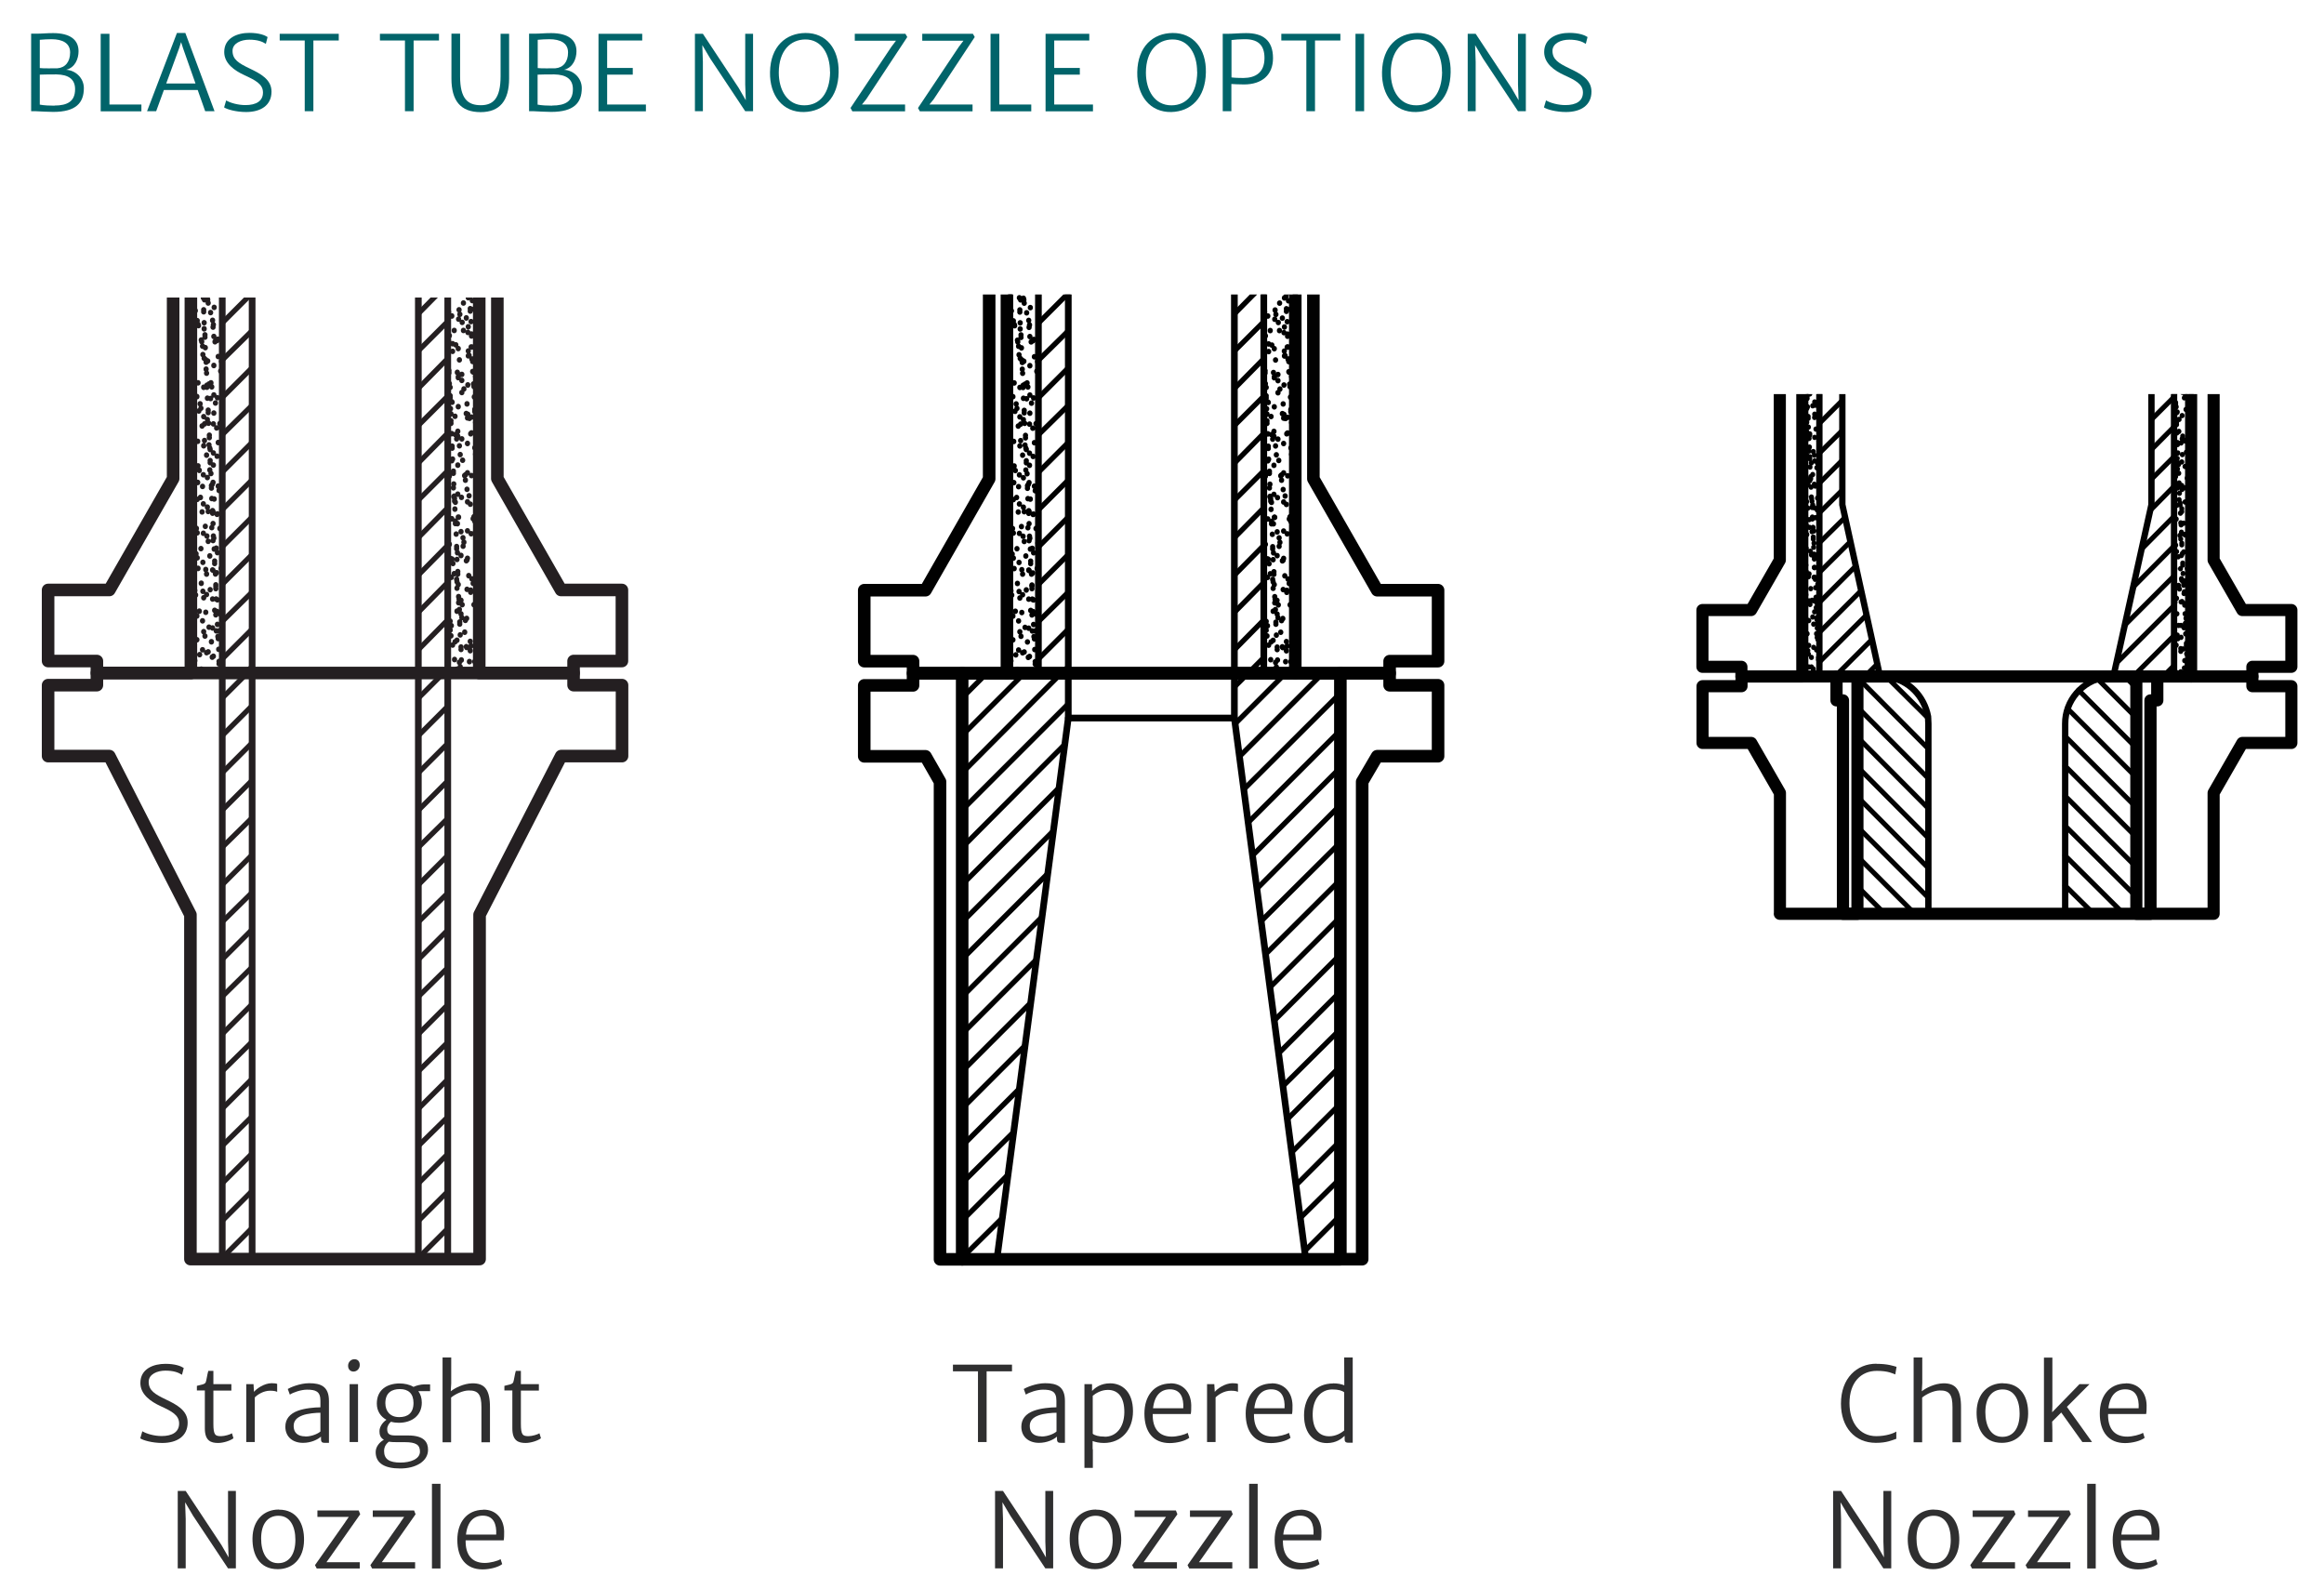 <svg xmlns="http://www.w3.org/2000/svg" xmlns:xlink="http://www.w3.org/1999/xlink" id="Layer_1" viewBox="0 0 201.49 137.74"><defs><style>      .st0 {        clip-path: url(#clippath-6);      }      .st1 {        clip-path: url(#clippath-7);      }      .st2 {        stroke-width: .74px;      }      .st2, .st3, .st4, .st5, .st6, .st7, .st8, .st9, .st10, .st11, .st12, .st13, .st14 {        fill: none;      }      .st2, .st3, .st4, .st5, .st6, .st8, .st9, .st10, .st11, .st12, .st13, .st14 {        stroke-linecap: round;        stroke-linejoin: round;      }      .st2, .st3, .st4, .st8, .st9, .st11, .st13, .st14 {        stroke: #010101;      }      .st15 {        clip-path: url(#clippath-4);      }      .st3, .st6 {        stroke-width: .58px;      }      .st16 {        fill: #2f2f30;      }      .st4, .st5 {        stroke-width: .77px;      }      .st5, .st6, .st10, .st12 {        stroke: #241f21;      }      .st17 {        clip-path: url(#clippath-1);      }      .st8, .st12 {        stroke-width: 1.09px;      }      .st18 {        clip-path: url(#clippath-5);      }      .st9 {        stroke-width: .55px;      }      .st19 {        clip-path: url(#clippath-3);      }      .st10, .st11 {        stroke-width: .45px;      }      .st20 {        fill: #01646a;      }      .st13 {        stroke-width: .43px;      }      .st14 {        stroke-width: 1.05px;      }      .st21 {        clip-path: url(#clippath-2);      }      .st22 {        clip-path: url(#clippath);      }    </style><clipPath id="clippath"><rect class="st7" x="2.23" y="25.79" width="53.83" height="84.93"></rect></clipPath><clipPath id="clippath-1"><rect class="st7" x="2.23" y="25.79" width="53.83" height="84.93"></rect></clipPath><clipPath id="clippath-2"><rect class="st7" x="143.95" y="34.16" width="57.84" height="51.65"></rect></clipPath><clipPath id="clippath-3"><rect class="st7" x="143.95" y="34.16" width="57.84" height="51.65"></rect></clipPath><clipPath id="clippath-4"><rect class="st7" x="143.95" y="34.16" width="57.84" height="51.65"></rect></clipPath><clipPath id="clippath-5"><rect class="st7" x="143.95" y="34.16" width="57.84" height="51.65"></rect></clipPath><clipPath id="clippath-6"><rect class="st7" x="72.11" y="25.53" width="56.22" height="87.26"></rect></clipPath><clipPath id="clippath-7"><rect class="st7" x="72.11" y="25.53" width="56.22" height="87.26"></rect></clipPath></defs><g><path class="st20" d="M2.7,2.92h.41c.56,0,.89-.05,1.5-.05,1.47,0,2.2.58,2.2,1.57,0,.64-.29,1.42-1.08,1.61.82.04,1.54.71,1.54,1.59,0,1.27-.68,2.06-2.65,2.06-.48,0-1.08-.04-1.53-.06h-.39V2.92ZM4.97,5.92c.69-.05,1.11-.56,1.11-1.37s-.66-1.15-1.61-1.15c-.24,0-.78.02-1.02.05v2.45c.29.04,1.2.02,1.53.02ZM4.71,9.15c1.15,0,1.8-.37,1.8-1.42,0-.89-.6-1.26-1.61-1.28-.33,0-1.23,0-1.45.02v2.6c.37.07.85.09,1.26.09Z"></path><path class="st20" d="M8.73,2.93h.76v6.13h2.77v.59h-3.53V2.93Z"></path><path class="st20" d="M15.34,2.86h.73l2.53,6.78h-.81l-.65-1.84h-2.93l-.67,1.84h-.79l2.59-6.78ZM16.95,7.24l-1.08-3.06-.17-.53-.17.53-1.12,3.06h2.54Z"></path><path class="st20" d="M19.6,8.7c.36.22,1.04.41,1.68.41.93,0,1.52-.35,1.52-1.09s-.67-1.07-1.6-1.5c-.87-.4-1.76-1.02-1.76-2.01,0-1.23,1.15-1.66,2.17-1.66.85,0,1.35.2,1.59.36l-.15.59c-.33-.21-.75-.36-1.44-.36s-1.45.3-1.45.97c0,.75.53,1.07,1.49,1.53.9.43,1.89.93,1.89,2,0,1.18-.91,1.77-2.2,1.77-.88,0-1.66-.23-1.91-.4l.18-.61Z"></path><path class="st20" d="M26.42,3.51h-2.17v-.58h5.12v.58h-2.2v6.13h-.75V3.51Z"></path><path class="st20" d="M35.11,3.51h-2.17v-.58h5.12v.58h-2.2v6.13h-.75V3.51Z"></path><path class="st20" d="M39.14,2.92h.75v3.7c0,1.95.67,2.5,1.8,2.5,1.06,0,1.71-.58,1.71-2.5v-3.69h.74v3.87c0,1.94-.82,2.92-2.47,2.92-1.77,0-2.53-1.02-2.53-2.91v-3.88Z"></path><path class="st20" d="M45.87,2.92h.41c.56,0,.89-.05,1.5-.05,1.47,0,2.2.58,2.2,1.57,0,.64-.29,1.42-1.08,1.61.82.04,1.54.71,1.54,1.59,0,1.27-.68,2.06-2.65,2.06-.48,0-1.08-.04-1.53-.06h-.39V2.92ZM48.14,5.92c.69-.05,1.11-.56,1.11-1.37s-.66-1.15-1.61-1.15c-.24,0-.78.02-1.02.05v2.45c.29.04,1.2.02,1.53.02ZM47.87,9.15c1.15,0,1.8-.37,1.8-1.42,0-.89-.6-1.26-1.61-1.28-.33,0-1.23,0-1.45.02v2.6c.37.07.85.09,1.26.09Z"></path><path class="st20" d="M51.9,2.93h3.78v.58h-3.04v2.38h2.22v.58h-2.22v2.59h3.36v.59h-4.11V2.93Z"></path><path class="st20" d="M60.25,2.93h.69l3.09,4.67.63,1.09-.05-1.37V2.93h.68v6.71h-.68l-3.03-4.56-.69-1.17.05,1.45v4.28h-.69V2.93Z"></path><path class="st20" d="M69.84,2.86c1.78-.01,2.91,1.36,2.87,3.41-.04,2.23-1.31,3.4-3,3.44-1.85.04-2.99-1.43-2.95-3.46.04-2.23,1.38-3.38,3.08-3.39ZM71.96,6.23c0-1.54-.73-2.82-2.14-2.81-1.28.01-2.29.96-2.3,2.87,0,1.53.75,2.85,2.22,2.84,1.32,0,2.21-1.02,2.23-2.9Z"></path><path class="st20" d="M77.31,4.02l.37-.49h-3.57v-.6h4.39l.16.28-3.55,5.38-.38.47h3.74v.59h-4.57l-.16-.29,3.56-5.33Z"></path><path class="st20" d="M83.16,4.02l.37-.49h-3.57v-.6h4.39l.16.28-3.55,5.38-.38.47h3.74v.59h-4.57l-.16-.29,3.56-5.33Z"></path><path class="st20" d="M85.88,2.93h.76v6.13h2.77v.59h-3.53V2.93Z"></path><path class="st20" d="M90.66,2.93h3.78v.58h-3.04v2.38h2.22v.58h-2.22v2.59h3.36v.59h-4.11V2.93Z"></path><path class="st20" d="M101.68,2.86c1.78-.01,2.91,1.36,2.87,3.41-.04,2.23-1.31,3.4-3,3.44-1.85.04-2.99-1.43-2.95-3.46.04-2.23,1.38-3.38,3.08-3.39ZM103.79,6.23c0-1.54-.73-2.82-2.14-2.81-1.28.01-2.29.96-2.3,2.87,0,1.53.75,2.85,2.22,2.84,1.32,0,2.21-1.02,2.23-2.9Z"></path><path class="st20" d="M106.02,2.93h.36c.5,0,1.08-.06,1.67-.06,1.42,0,2.32.6,2.32,2.17,0,1.46-.96,2.28-2.52,2.28-.48,0-.91-.03-1.09-.04v2.36h-.75V2.93ZM107.81,6.76c1.02-.01,1.82-.45,1.82-1.73,0-1.17-.6-1.66-1.8-1.63-.34,0-.75.03-1.06.07v3.24c.27.04.78.05,1.04.05Z"></path><path class="st20" d="M113.26,3.51h-2.17v-.58h5.12v.58h-2.2v6.13h-.75V3.51Z"></path><path class="st20" d="M117.52,2.93h.75v6.71h-.75V2.93Z"></path><path class="st20" d="M122.9,2.86c1.78-.01,2.91,1.36,2.87,3.41-.04,2.23-1.3,3.4-3,3.44-1.85.04-2.99-1.43-2.95-3.46.04-2.23,1.38-3.38,3.08-3.39ZM125.02,6.23c0-1.54-.73-2.82-2.14-2.81-1.28.01-2.29.96-2.3,2.87,0,1.53.75,2.85,2.22,2.84,1.32,0,2.21-1.02,2.23-2.9Z"></path><path class="st20" d="M127.25,2.93h.69l3.09,4.67.63,1.09-.05-1.37V2.93h.68v6.71h-.68l-3.03-4.56-.69-1.17.05,1.45v4.28h-.69V2.93Z"></path><path class="st20" d="M134.04,8.7c.36.22,1.04.41,1.68.41.93,0,1.52-.35,1.52-1.09s-.67-1.07-1.61-1.5c-.87-.4-1.75-1.02-1.75-2.01,0-1.23,1.15-1.66,2.17-1.66.85,0,1.35.2,1.59.36l-.15.59c-.33-.21-.75-.36-1.44-.36s-1.45.3-1.45.97c0,.75.53,1.07,1.49,1.53.9.43,1.89.93,1.89,2,0,1.18-.91,1.77-2.21,1.77-.88,0-1.66-.23-1.91-.4l.18-.61Z"></path></g><g class="st22"><path class="st10" d="M36.27,1.29l2.55-2.55M36.27,4.54l2.55-2.59M36.27,7.79l2.55-2.59M36.27,11.01l2.55-2.59M36.27,14.26l2.55-2.59M36.27,17.48l2.55-2.55M36.27,20.73l2.55-2.59M36.27,23.94l2.55-2.55M36.27,27.19l2.55-2.59M36.27,30.41l2.55-2.55M36.27,33.66l2.55-2.59M36.27,36.88l2.55-2.55M36.27,40.13l2.55-2.59M36.27,43.35l2.55-2.55M36.27,46.6l2.55-2.59M36.27,49.85l2.55-2.59M36.27,53.07l2.55-2.59M36.27,56.32l2.55-2.59"></path><polygon class="st12" points="4.17 51.14 9.48 51.14 15.01 41.49 15.01 -124.19 10.74 -135.87 10.74 -180.44 9.48 -182.65 4.17 -182.65 4.17 -188.8 8.4 -188.8 8.4 -189.85 12.81 -189.85 12.81 -168.69 16.55 -168.69 16.55 58.34 8.4 58.34 8.4 57.3 4.17 57.3 4.17 51.14"></polygon><rect class="st6" x="19.27" y="-138.1" width="2.59" height="247.25"></rect><polygon class="st12" points="53.92 51.14 48.64 51.14 43.12 41.49 43.12 -124.19 47.35 -135.87 47.35 -180.44 48.64 -182.65 53.92 -182.65 53.92 -188.8 49.73 -188.8 49.73 -189.85 45.32 -189.85 45.32 -168.69 41.55 -168.69 41.55 58.34 49.73 58.34 49.73 57.3 53.92 57.3 53.92 51.14"></polygon><rect class="st6" x="36.27" y="-138.1" width="2.55" height="247.17"></rect></g><path class="st12" d="M41.55,58.34h8.18v1.05h4.2v6.15h-5.28l-7.07,13.75v29.85M41.58,109.14h-25.06M16.55,58.34h-8.15v1.05h-4.23v6.15h5.31l7.03,13.75v29.85M16.55,58.34h25"></path><line class="st5" x1="36.27" y1="58.34" x2="21.86" y2="58.34"></line><g class="st17"><path class="st10" d="M19.17,12.96v.04M19.2,13.9v.03M19.23,14.95v.03M19.23,15.13v.03M16.58,1.81v.03M16.61,2.85v.03M16.61,3.06v.03M16.65,4.01v.03M16.72,5.06v.03M16.72,5.23v.03M16.75,6.18v.03M16.79,7.22v.04M16.82,7.44v.03M16.86,8.34v.03M16.89,9.39v.03M16.89,9.6v.04M16.96,10.51v.03M17,11.59v.03M17,11.77v.03M17.03,12.71v.04M17.1,13.76v.04M17.1,13.97v.03M17.14,14.88v.03M17.17,15.93v.03M17.21,16.14v.04M17.24,17.05v.04M17.28,18.13v.03M17.28,18.31v.03M17.31,19.25v.03M17.38,20.3v.03M17.38,20.51v.03M17.42,21.42v.03M17.45,22.47v.03M17.49,22.68v.03M17.52,23.59v.04M17.56,24.67v.04M17.56,24.85v.03M17.63,25.79v.04M17.66,26.84v.03M17.66,27.01v.03M17.7,27.96v.03M17.77,29.01v.03M17.77,29.21v.03M17.8,30.12v.03M17.84,31.17v.03M17.87,31.38v.03M17.91,32.33v.03M17.94,33.38v.03M17.94,33.55v.03M17.98,34.5v.03M18.05,35.54v.03M18.05,35.75v.03M18.08,36.66v.04M18.15,37.71v.03M18.15,37.92v.03M18.19,38.83v.03M18.22,39.91v.03M18.22,40.09v.03M18.29,41.03v.03M18.33,42.08v.03M18.33,42.29v.03M18.36,43.2v.03M18.43,44.25v.03M18.43,44.46v.04M18.47,45.37v.03M18.5,46.45v.03M18.54,46.63v.03M18.57,47.57v.04M18.61,48.62v.04M18.61,48.83v.03M18.68,49.74v.03M18.71,50.79v.03M18.71,51v.04M18.74,51.91v.03M18.82,52.99v.03M18.82,53.16v.03M18.85,54.11v.03M18.89,55.16v.04M18.92,55.33v.04M18.96,56.27v.03M18.99,57.32v.03M18.99,57.53v.03M16.54,49.6v.03M16.54,49.81v.03M16.61,50.75v.04M16.65,51.8v.04M16.65,51.97v.03M16.68,52.92v.03M16.75,53.97v.03M16.75,54.18v.04M16.79,55.09v.04M16.82,56.13v.04M16.86,56.35v.03M16.89,57.25v.03M16.93,58.34v.03M18.08,16.11v.03M18.61,16.49v.03M16.89,17.75v.03M17.24,17.99v.03M17.73,18.38v.03M18.61,19.04v.03M18.92,19.29v.03M16.89,20.27v.03M17.73,20.93v.03M18.08,21.18v.03M18.57,21.56v.03M16.89,22.78v.03M17.21,23.06v.03M17.73,23.45v.03M18.57,24.11v.03M18.89,24.36v.03M16.86,25.34v.03M17.73,25.97v.03M18.05,26.25v.03M18.57,26.63v.03M16.86,27.86v.03M17.17,28.1v.03M17.7,28.48v.04M18.54,29.15v.03M18.89,29.39v.03M16.82,30.37v.04M17.7,31.04v.03M18.01,31.28v.03M18.54,31.66v.04M16.82,32.92v.03M17.17,33.17v.03M17.66,33.55v.04M18.54,34.22v.03M18.85,34.46v.03M16.82,35.44v.04M17.66,36.1v.03M17.98,36.35v.03M18.5,36.73v.03M16.82,37.96v.03M17.14,38.24v.03M17.66,38.62v.04M18.5,39.25v.03M18.82,39.53v.03M16.79,40.51v.04M17.63,41.14v.03M17.98,41.38v.03M18.47,41.8v.04M16.79,43.03v.03M17.1,43.27v.03M17.63,43.66v.03M18.47,44.32v.03M18.82,44.57v.03M16.75,45.54v.03M17.63,46.21v.03M17.94,46.45v.03M18.47,46.84v.03M16.75,48.1v.03M17.1,48.34v.03M17.59,48.73v.03M18.43,49.39v.03M18.78,49.63v.03M16.75,50.61v.03M17.59,51.24v.03M17.91,51.52v.03M18.43,51.91v.03M16.72,53.13v.03M17.07,53.38v.03M17.56,53.8v.03M18.43,54.42v.03M18.75,54.67v.03M19.27,55.09v.04M16.72,55.65v.04M17.56,56.31v.03M17.91,56.56v.03M18.4,56.94v.04M19.27,57.61v.03M16.72,58.2v.03M18.78-1.02v.03M19.2.76v.03M19.27,1.14v.04M17.45-.95v.03M17.52-.57v.04M17.84.79v.03M18.26,2.61v.04M18.33,3v.03M18.64,4.36v.03M19.03,6.18v.03M19.13,6.56v.04M16.61,1.25v.04M16.89,2.65v.03M17.31,4.43v.04M17.38,4.81v.03M17.7,6.21v.03M18.08,8v.03M18.19,8.38v.03M18.47,9.78v.03M18.89,11.56v.04M18.96,11.95v.03M19.27,13.31v.03M16.75,8.03v.03M17.14,9.85v.03M17.24,10.23v.04M17.56,11.6v.03M17.94,13.41v.04M18.01,13.76v.04M18.33,15.16v.03M18.75,16.94v.04M18.82,17.33v.03M19.13,18.73v.03M16.61,13.45v.03M17,15.23v.03M17.07,15.62v.04M17.38,16.98v.03M17.8,18.8v.03M17.87,19.18v.03M18.19,20.55v.04M18.57,22.36v.03M18.68,22.75v.04M18.96,24.11v.03M16.86,20.62v.04M16.93,21v.03M17.24,22.4v.03M17.63,24.18v.03M17.73,24.57v.04M18.01,25.97v.03M18.43,27.75v.04M18.5,28.13v.03M18.82,29.5v.03M19.2,31.31v.03M16.68,26.03v.04M16.79,26.42v.03M17.1,27.78v.03M17.49,29.6v.03M17.56,29.99v.03M17.87,31.35v.03M18.29,33.17v.03M18.36,33.52v.03M18.68,34.92v.03M19.06,36.7v.03M19.17,37.08v.04M16.61,31.8v.03M16.93,33.2v.03M17.35,34.99v.03M17.42,35.37v.03M17.73,36.73v.03M18.12,38.55v.03M18.22,38.94v.04M18.5,40.3v.03M18.92,42.12v.04M18.99,42.5v.03M16.79,38.59v.03M17.17,40.37v.03M17.28,40.75v.04M17.56,42.15v.03M17.98,43.94v.04M18.05,44.32v.03M18.36,45.72v.03M18.75,47.5v.03M18.85,47.89v.03M19.17,49.25v.04M16.65,43.97v.03M17.03,45.79v.03M17.1,46.17v.03M17.42,47.54v.03M17.84,49.35v.04M17.91,49.74v.04M18.22,51.1v.03M18.61,52.89v.03M18.71,53.27v.04M18.99,54.67v.04M16.89,51.17v.03M16.96,51.56v.03M17.28,52.96v.04M17.66,54.74v.03M17.77,55.12v.03M18.05,56.49v.03M18.47,58.31v.03M16.72,56.59v.03M16.82,56.98v.03M17.1,58.34v.04M18.54-1.37v.03M18.57-.29v.03M18.57-.12v.03M18.64.83v.04M18.68,1.87v.04M18.68,2.09v.03M18.71,2.99v.03M18.78,4.04v.03M18.78,4.25v.04M18.82,5.16v.03M18.85,6.25v.03M18.89,6.42v.03M18.92,7.37v.03M18.96,8.41v.04M18.96,8.59v.03M18.99,9.53v.03M19.06,10.58v.03M19.06,10.79v.04M19.1,11.7v.04M19.13,12.75v.04M36.27,60.52l2.59-2.59M36.27,63.77l2.59-2.59M36.27,66.99l2.59-2.59M36.27,70.24l2.59-2.59M36.27,73.45l2.59-2.55M36.27,76.7l2.59-2.59M36.27,79.92l2.59-2.55M36.27,83.17l2.59-2.59M36.27,86.39l2.59-2.55M36.27,89.64l2.59-2.59M36.27,92.86l2.59-2.55M36.27,96.11l2.59-2.59M36.27,99.33l2.59-2.55M36.27,102.58l2.59-2.59M36.27,105.83l2.59-2.59M36.27,109.04l2.59-2.59M19.26,60.52l2.59-2.59M19.26,63.77l2.59-2.59M19.26,66.99l2.59-2.59M19.26,70.24l2.59-2.59M19.26,73.45l2.59-2.55M19.26,76.7l2.59-2.59M19.26,79.92l2.59-2.55M19.26,83.17l2.59-2.59M19.26,86.39l2.59-2.55M19.26,89.64l2.59-2.59M19.26,92.86l2.59-2.55M19.26,96.11l2.59-2.59M19.26,99.33l2.59-2.55M19.26,102.58l2.59-2.59M19.26,105.83l2.59-2.59M19.26,109.04l2.59-2.59M39.2,38.66v.03M39.2,38.83v.03M39.24,39.78v.03M39.31,40.83v.03M39.31,41v.04M39.34,41.94v.03M39.38,42.99v.03M39.41,43.2v.04M39.44,44.11v.04M39.48,45.16v.04M39.48,45.37v.03M39.55,46.28v.03M39.59,47.36v.04M39.59,47.54v.04M39.62,48.48v.03M39.69,49.53v.03M39.69,49.74v.04M39.73,50.65v.04M39.76,51.7v.03M39.8,51.91v.03M39.83,52.82v.03M39.86,53.9v.03M39.86,54.08v.03M39.9,55.02v.03M39.97,56.07v.03M39.97,56.28v.03M40,57.19v.04M40.04,58.24v.03M19.27-1.13l2.59-2.59M19.27,2.12l2.59-2.59M19.27,5.34l2.59-2.59M19.27,8.59l2.59-2.59M19.27,11.81l2.59-2.55M19.27,15.06l2.59-2.59M19.27,18.28l2.59-2.55M19.27,21.53l2.59-2.59M19.27,24.74l2.59-2.55M19.27,27.99l2.59-2.59M19.27,31.21l2.59-2.55M19.27,34.46l2.59-2.59M19.27,37.68l2.59-2.55M19.27,40.93l2.59-2.59M19.27,44.18l2.59-2.59M19.27,47.4l2.59-2.59M19.27,50.65l2.59-2.59M19.27,53.87l2.59-2.55M19.27,57.12l2.59-2.59M21.27,58.34l.59-.56M18.08-1.44v.03M17.07-.32v.03M18.4-.19v.03M17.35.93v.03M18.61,1.11v.03M17.59,2.19v.04M18.75,2.37v.03M17.73,3.45v.03M19.06,3.63v.03M16.68,4.57v.04M18.01,4.74v.03M17,5.83v.03M18.26,6v.03M17.21,7.12v.03M18.4,7.26v.04M17.35,8.38v.03M18.68,8.55v.03M17.66,9.64v.04M18.92,9.81v.03M16.61,10.76v.03M17.87,10.93v.03M19.06,11.07v.03M16.86,12.02v.04M18.01,12.19v.03M17,13.27v.03M18.33,13.45v.03M17.28,14.57v.03M18.54,14.74v.03M17.52,15.83v.03M18.71,16v.03M17.66,17.09v.04M18.99,17.26v.03M16.61,18.2v.03M17.94,18.38v.03M19.2,18.52v.03M16.93,19.46v.04M18.19,19.64v.03M17.14,20.76v.04M18.33,20.9v.03M17.28,22.02v.03M18.61,22.19v.03M17.59,23.27v.03M18.85,23.45v.03M16.55,24.39v.03M17.8,24.53v.04M18.99,24.71v.03M16.79,25.65v.03M17.98,25.83v.04M16.93,26.91v.04M18.26,27.08v.03M17.21,28.2v.04M18.47,28.34v.03M17.45,29.46v.03M18.64,29.6v.04M17.59,30.72v.03M18.92,30.89v.03M16.55,31.84v.03M17.87,31.98v.04M19.13,32.15v.03M16.86,33.1v.03M18.12,33.27v.04M17.07,34.36v.04M18.26,34.53v.03M17.24,35.61v.03M18.54,35.79v.03M17.52,36.91v.03M18.78,37.08v.03M17.73,38.17v.03M18.92,38.34v.04M16.72,39.29v.03M17.91,39.43v.04M19.2,39.6v.03M16.86,40.55v.03M18.19,40.72v.04M17.14,41.8v.04M18.4,41.98v.03M17.38,43.1v.04M18.57,43.24v.03M17.52,44.36v.03M18.85,44.53v.03M17.8,45.61v.03M19.06,45.79v.04M16.79,46.73v.03M18.05,46.91v.03M19.24,47.05v.03M17,47.99v.03M18.19,48.17v.04M17.17,49.25v.04M18.47,49.42v.03M17.45,50.54v.04M18.71,50.68v.03M17.66,51.8v.03M18.85,51.98v.03M16.65,52.92v.04M17.84,53.06v.03M19.13,53.23v.04M16.79,54.18v.03M18.12,54.35v.03M17.07,55.44v.03M18.33,55.61v.04M17.31,56.73v.03M18.5,56.87v.03M17.45,57.99v.04M18.78,58.13v.03M18.71-1.2v.03M19.03-.92v.03M17,.06v.04M17.84.69v.03M18.19.93v.03M18.68,1.35v.03M17,2.58v.03M17.31,2.82v.03M17.84,3.21v.03M18.68,3.87v.03M18.99,4.12v.03M16.96,5.1v.03M17.8,5.76v.03M18.15,6v.03M18.64,6.39v.04M16.96,7.65v.03M17.28,7.89v.03M17.8,8.28v.03M18.64,8.94v.03M18.99,9.18v.03M16.93,10.16v.03M17.8,10.79v.03M18.12,11.07v.03M18.64,11.46v.04M16.93,12.68v.03M17.28,12.93v.03M17.77,13.34v.04M18.64,13.97v.03M18.96,14.22v.03M16.93,15.2v.04M17.77,15.86v.03M39.17,44.95v.04M39.66,45.37v.04M40.53,46v.03M40.85,46.25v.03M41.33,46.67v.04M39.66,47.89v.04M39.97,48.13v.04M40.49,48.52v.03M41.33,49.18v.03M39.13,50.02v.04M39.62,50.41v.03M40.49,51.07v.03M40.81,51.32v.03M41.33,51.7v.03M39.62,52.96v.04M39.97,53.2v.04M40.46,53.59v.03M41.33,54.25v.03M39.1,55.09v.04M39.62,55.48v.03M40.46,56.11v.03M40.77,56.39v.03M41.3,56.77v.03M39.62,57.99v.03M39.94,58.24v.03M40.56-.15v.03M40.63.24v.03M40.95,1.64v.03M41.33,3.42v.03M41.44,3.8v.03M38.92-1.48v.03M39.2-.11v.03M39.62,1.71v.03M39.69,2.09v.04M40,3.45v.03M40.39,5.27v.04M40.49,5.66v.03M40.81,7.02v.03M41.19,8.84v.03M41.26,9.22v.03M39.06,5.31v.03M39.45,7.09v.03M39.55,7.48v.03M39.87,8.87v.03M40.25,10.66v.03M40.32,11.04v.03M40.63,12.44v.03M41.05,14.22v.03M41.12,14.61v.04M41.44,15.97v.03M38.92,10.69v.03M39.31,12.51v.03M39.41,12.89v.03M39.69,14.26v.04M40.11,16.07v.04M40.18,16.46v.03M40.49,17.82v.03M40.88,19.61v.04M40.98,19.99v.03M41.26,21.39v.04M39.16,17.89v.03M39.24,18.28v.04M39.55,19.64v.03M39.94,21.46v.04M40.04,21.84v.03M40.35,23.21v.03M40.74,25.03v.03M40.81,25.41v.04M41.12,26.77v.04M41.54,28.59v.04M38.99,23.28v.04M39.1,23.66v.03M39.41,25.06v.03M39.8,26.84v.03M39.87,27.23v.03M40.18,28.63v.03M40.6,30.41v.03M40.67,30.79v.04M40.98,32.19v.03M41.37,33.97v.04M41.47,34.36v.03M38.85,28.7v.03M38.96,29.08v.03M39.24,30.44v.03M39.65,32.26v.04M39.73,32.65v.03M40.04,34.01v.03M40.42,35.83v.03M40.53,36.21v.03M40.81,37.58v.04M41.23,39.36v.03M41.3,39.74v.03M39.1,35.86v.03M39.48,37.65v.04M39.59,38.03v.03M39.9,39.39v.03M40.28,41.21v.03M40.35,41.6v.04M40.67,42.96v.03M41.09,44.78v.04M41.16,45.16v.03M41.47,46.53v.03M38.96,41.25v.03M39.34,43.03v.03M39.41,43.42v.03M39.73,44.81v.03M40.14,46.6v.03M40.22,46.98v.04M40.53,48.38v.03M40.91,50.16v.03M41.02,50.55v.03M41.3,51.95v.03M39.2,48.45v.03M39.27,48.83v.03M39.59,50.2v.04M39.97,52.02v.03M40.07,52.4v.03M40.35,53.76v.03M40.77,55.58v.03M40.84,55.97v.03M41.16,57.33v.03M39.03,53.83v.03M39.13,54.22v.03M39.45,55.62v.03M39.83,57.4v.03M39.9,57.78v.04M39.55-1.37v.04M39.59-.46v.04M39.65.62v.03M39.65.8v.03M39.69,1.74v.03M39.72,2.79v.03M39.76,3v.03M39.8,3.91v.03M39.83,4.96v.03M39.83,5.17v.03M39.86,6.07v.04M39.94,7.16v.03M39.94,7.33v.03M39.97,8.28v.04M40,9.33v.04M40.04,9.54v.03M40.07,10.45v.03M40.11,11.49v.03M40.11,11.7v.04M40.18,12.61v.03M40.21,13.7v.03M40.21,13.87v.03M40.25,14.81v.04M40.32,15.86v.03M40.32,16.04v.03M40.35,16.98v.03M40.39,18.03v.03M40.42,18.24v.04M40.46,19.15v.04M40.49,20.23v.04M40.49,20.41v.03M40.53,21.35v.03M40.6,22.4v.03M40.6,22.58v.04M40.63,23.52v.03M40.7,24.57v.04M40.7,24.78v.03M40.74,25.69v.03M40.77,26.74v.03M40.77,26.95v.03M40.84,27.86v.03M40.88,28.94v.03M40.88,29.11v.03M40.91,30.06v.04M40.98,31.11v.04M40.98,31.32v.03M41.02,32.23v.03M41.05,33.27v.03M41.09,33.48v.04M41.12,34.39v.03M41.16,35.48v.03M41.16,35.65v.03M41.23,36.6v.03M41.26,37.64v.03M41.26,37.85v.03M41.3,38.76v.03M41.37,39.81v.03M41.37,40.02v.03M41.4,40.93v.03M41.44,42.02v.03M41.47,42.19v.03M41.51,43.13v.04M41.54,44.18v.04M41.54,44.36v.04M38.85,31.04v.03M38.92,32.12v.03M38.92,32.3v.03M38.96,33.24v.04M39.03,34.29v.04M39.03,34.46v.03M39.06,35.41v.03M39.1,36.46v.03M39.1,36.67v.04M39.16,37.57v.04M38.99-1.16v.04M40.32-.98v.03M39.31.1v.03M40.57.27v.03M39.52,1.39v.03M40.7,1.53v.04M39.66,2.65v.03M40.98,2.82v.04M39.97,3.91v.04M41.23,4.08v.03M38.92,5.03v.03M40.18,5.17v.03M41.37,5.34v.03M39.17,6.29v.04M40.32,6.46v.03M39.31,7.54v.03M40.64,7.72v.03M39.59,8.84v.03M40.85,8.98v.04M39.83,10.1v.03M40.98,10.24v.03M39.97,11.35v.04M41.3,11.53v.03M38.92,12.47v.03M40.25,12.65v.04M41.51,12.79v.03M39.24,13.73v.03M40.49,13.91v.03M39.45,14.99v.03M40.64,15.17v.03M39.59,16.25v.03M40.91,16.42v.04M39.9,17.54v.03M41.16,17.72v.04M38.85,18.66v.03M40.11,18.8v.03M41.3,18.98v.03M39.1,19.92v.03M40.25,20.06v.03M39.24,21.18v.03M40.57,21.35v.03M39.52,22.44v.03M40.78,22.61v.03M39.76,23.73v.03M40.95,23.87v.04M39.9,24.99v.03M41.23,25.16v.04M38.85,26.07v.03M40.18,26.25v.03M41.44,26.42v.03M39.17,27.37v.04M40.43,27.54v.04M39.38,28.63v.03M40.57,28.8v.03M39.52,29.88v.03M40.85,30.06v.03M39.83,31.18v.03M41.09,31.32v.03M40.04,32.44v.03M41.23,32.61v.04M39.03,33.56v.03M40.22,33.7v.03M41.51,33.87v.03M39.17,34.81v.04M40.49,34.99v.04M39.45,36.07v.03M40.7,36.25v.03M39.69,37.37v.04M40.88,37.51v.03M39.83,38.63v.03M41.16,38.8v.03M40.11,39.88v.03M41.37,40.06v.04M39.1,41v.03M40.36,41.14v.03M41.54,41.32v.03M39.31,42.26v.04M40.49,42.4v.03M39.48,43.52v.03M40.78,43.69v.03M39.76,44.81v.04M41.02,44.95v.03M39.97,46.07v.03M41.16,46.21v.03M38.96,47.16v.04M40.15,47.33v.03M41.44,47.5v.04M39.1,48.41v.03M40.43,48.59v.03M39.38,49.71v.04M40.64,49.88v.04M39.62,50.97v.03M40.81,51.14v.03M39.76,52.22v.04M41.09,52.4v.03M40.04,53.52v.03M41.3,53.69v.03M39.03,54.6v.04M40.29,54.78v.04M41.47,54.95v.04M39.24,55.9v.03M40.43,56.04v.03M39.41,57.15v.04M40.7,57.33v.04M39.06-.78v.04M39.38-.53v.03M39.9-.15v.03M40.74.52v.03M41.05.76v.03M39.03,1.74v.03M39.87,2.37v.03M40.22,2.65v.03M40.7,3.04v.03M39.03,4.26v.03M39.34,4.5v.03M39.87,4.92v.03M40.7,5.55v.03M41.05,5.8v.03M41.54,6.22v.03M38.99,6.78v.04M39.87,7.44v.03M40.18,7.69v.03M40.7,8.07v.04M41.54,8.73v.03M38.99,9.33v.03M39.34,9.57v.03M39.83,9.96v.04M40.7,10.62v.03M41.02,10.87v.03M41.51,11.25v.04M38.99,11.84v.04M39.83,12.51v.03M40.15,12.75v.03M40.67,13.14v.04M41.51,13.8v.03M38.99,14.36v.04M39.31,14.64v.03M39.8,15.03v.04M40.67,15.66v.03M40.98,15.94v.03M41.51,16.32v.04M38.96,16.92v.03M39.8,17.54v.04M40.15,17.79v.03M40.64,18.21v.04M41.51,18.84v.03M38.96,19.43v.04M39.27,19.68v.04M39.8,20.06v.03M40.64,20.73v.03M40.95,20.97v.03M41.47,21.36v.03M38.92,21.95v.03M39.8,22.61v.03M40.11,22.86v.03M40.64,23.24v.03M41.47,23.91v.03M38.92,24.5v.04M39.24,24.75v.04M39.76,25.13v.03M40.6,25.79v.03M40.95,26.04v.03M41.44,26.42v.03M38.89,27.02v.03M39.76,27.65v.03M40.07,27.93v.03M40.6,28.31v.03M41.44,28.98v.03M38.89,29.54v.03M39.24,29.78v.03M39.73,30.2v.03M40.6,30.83v.03M40.91,31.11v.03M41.44,31.49v.03M38.89,32.05v.04M39.73,32.72v.03M40.04,32.96v.03M40.56,33.35v.04M41.4,34.01v.03M38.89,34.61v.03M39.2,34.85v.03M39.73,35.23v.04M40.56,35.9v.03M40.88,36.14v.03M41.4,36.53v.04M38.85,37.12v.03M39.69,37.79v.03M40.04,38.03v.03M40.53,38.42v.04M41.4,39.08v.03M38.85,39.68v.03M39.17,39.92v.03M39.69,40.3v.04M40.53,40.97v.03M40.88,41.21v.03M41.37,41.6v.04M39.69,42.82v.03M40.01,43.1v.03M40.53,43.48v.04M41.37,44.11v.03"></path></g><g><path class="st16" d="M12.33,124.06c.36.22,1.04.42,1.68.42.93,0,1.52-.35,1.52-1.09s-.67-1.07-1.6-1.5c-.87-.4-1.76-1.02-1.76-2.01,0-1.24,1.15-1.66,2.17-1.66.85,0,1.35.2,1.59.36l-.15.59c-.33-.21-.75-.36-1.44-.36s-1.45.3-1.45.97c0,.75.53,1.07,1.49,1.53.9.43,1.89.93,1.89,2,0,1.18-.91,1.77-2.2,1.77-.88,0-1.66-.23-1.91-.4l.18-.61Z"></path><path class="st16" d="M17.77,120.53h-.7v-.4c.33-.1.69-.11.77-.32.06-.15.13-.68.22-.98h.44v1.15h1.56v.56h-1.56v2.87c0,1,.17,1.08.67,1.08.3,0,.78-.14.94-.25l.13.43c-.26.21-.87.41-1.33.41-.62,0-1.15-.18-1.15-1.26v-3.28Z"></path><path class="st16" d="M21.35,119.98h.63l.04.67c.2-.26.88-.75,1.53-.75.23,0,.39.02.48.06v.69c-.08-.04-.24-.1-.61-.1-.58,0-1.08.33-1.33.58v3.87h-.74v-5.02Z"></path><path class="st16" d="M25.82,122.29c.59-.22,1.44-.3,1.96-.3v-.58c0-.81-.42-.95-1.17-.95-.51,0-1.21.24-1.48.43l-.18-.49c.17-.11,1.03-.5,1.85-.5,1.02,0,1.72.28,1.72,1.54v3.63h-.3c-.26,0-.39-.02-.39-.35v-.19c-.28.25-.85.54-1.56.54-.89,0-1.53-.52-1.53-1.4,0-.66.38-1.12,1.08-1.38ZM26.48,124.52c.63,0,1.19-.31,1.3-.44v-1.62c-.36,0-1.13.06-1.56.23-.5.19-.76.47-.76.92,0,.53.3.9,1.02.9Z"></path><path class="st16" d="M30.18,118.38c0-.33.27-.56.54-.56.32,0,.47.21.47.5,0,.34-.26.57-.54.57-.26,0-.47-.18-.47-.5ZM30.31,119.98h.73v5.02h-.73v-5.02Z"></path><path class="st16" d="M33.28,124.8c-.32-.18-.38-.46-.38-.75,0-.34.24-.73.6-.98-.51-.28-.83-.77-.83-1.4,0-1.2.87-1.73,1.94-1.75.46,0,.9.09,1.24.3.21-.11.61-.22.97-.22h.47v.59h-1.02c.19.26.3.59.3.99,0,1.14-.88,1.75-1.99,1.75-.24,0-.47-.03-.68-.09-.17.13-.33.38-.33.63,0,.43.19.56.72.56h1.09c1.44,0,1.73.62,1.73,1.25,0,1-1.08,1.62-2.43,1.61-1.28,0-2.11-.42-2.11-1.42,0-.51.39-.89.7-1.06ZM34.72,126.78c.86,0,1.69-.3,1.69-.95,0-.58-.33-.82-1.32-.82h-.68c-.29,0-.52-.01-.7-.04-.2.16-.41.41-.41.81,0,.71.46,1,1.42,1ZM35.85,121.6c0-.8-.45-1.2-1.19-1.19-.65,0-1.25.28-1.25,1.22,0,.69.41,1.21,1.2,1.21.73,0,1.24-.34,1.24-1.23Z"></path><path class="st16" d="M38.38,117.67h.74v2.24l-.04.69c.38-.3,1.12-.67,1.85-.69,1.1-.02,1.56.55,1.55,2.12v2.99h-.74v-3.04c0-1.08-.26-1.47-1.12-1.45-.5.01-1.12.3-1.51.61v3.88h-.74v-7.34Z"></path><path class="st16" d="M44.43,120.53h-.7v-.4c.33-.1.69-.11.77-.32.06-.15.13-.68.22-.98h.44v1.15h1.56v.56h-1.56v2.87c0,1,.17,1.08.67,1.08.3,0,.78-.14.94-.25l.13.43c-.26.21-.87.41-1.33.41-.62,0-1.15-.18-1.15-1.26v-3.28Z"></path></g><g><path class="st16" d="M15.41,129.24h.69l3.09,4.67.63,1.09-.05-1.37v-4.39h.68v6.71h-.68l-3.03-4.56-.69-1.17.05,1.45v4.28h-.69v-6.71Z"></path><path class="st16" d="M24.18,130.86c1.57,0,2.2,1.23,2.18,2.65-.02,1.6-.98,2.51-2.28,2.51-1.6,0-2.21-1.26-2.19-2.68.02-1.6,1.01-2.49,2.28-2.49ZM25.61,133.48c0-1.16-.45-2.08-1.45-2.09-.95-.01-1.52.71-1.52,1.97,0,1.15.44,2.13,1.46,2.14.96.01,1.51-.76,1.51-2.02Z"></path><path class="st16" d="M29.94,131.92l.3-.43h-2.72v-.56h3.58l.13.33-2.62,3.73-.31.43h2.89v.54h-3.73l-.15-.29,2.63-3.74Z"></path><path class="st16" d="M34.74,131.92l.3-.43h-2.72v-.56h3.58l.13.33-2.62,3.73-.31.43h2.89v.54h-3.73l-.15-.29,2.63-3.74Z"></path><path class="st16" d="M37.45,128.62h.74v7.34h-.74v-7.34Z"></path><path class="st16" d="M41.91,130.86c1.06-.01,1.77.74,1.8,1.89,0,.32,0,.56-.04.77h-3.3c0,.06,0,.12,0,.18.04,1.29.73,1.78,1.66,1.78.45,0,1.1-.16,1.37-.33l.14.43c-.33.27-1.08.46-1.7.46-1.41,0-2.19-.95-2.19-2.56,0-1.51.81-2.59,2.25-2.61ZM43.02,133.02c.05-.92-.24-1.64-1.16-1.64-.75,0-1.33.48-1.46,1.64h2.61Z"></path></g><g class="st21"><path class="st14" d="M189.97-159.8V58.64h5.31v-.84h3.38v-4.92h-4.25l-2.49-4.33v-198.26M156.26-159.8V58.64h-5.28v-.84h-3.38v-4.92h4.22l2.49-4.33v-198.26"></path><polyline class="st9" points="157.74 -159.8 157.74 58.64 163 58.64 159.73 43.75 159.73 -143.76"></polyline><path class="st13" d="M187.54,58.64l.95-.95M184.94,58.64l3.55-3.55M183.48,57.5l5-5M184.21,54.2l4.28-4.28M184.97,50.87l3.52-3.55M185.69,47.58l2.79-2.82M186.42,44.25l2.07-2.1M186.53,41.54l1.96-1.96M186.53,38.97l1.96-1.98M186.53,36.37l1.96-1.96M186.53,33.8l1.96-1.98M186.53,31.2l1.96-1.96M186.53,28.63l1.96-1.98M186.53,26.03l1.96-1.96M186.53,23.46l1.96-1.98M186.53,20.86l1.96-1.96M186.53,18.29l1.96-1.98M186.53,15.69l1.96-1.98M186.53,13.12l1.96-1.98M186.53,10.52l1.96-1.98M186.53,7.92l1.96-1.96M186.53,5.35l1.96-1.98M186.53,2.75l1.96-1.96M186.53.18l1.96-1.98M186.53-2.42l1.96-1.96M186.53-4.99l1.96-1.98M186.53-7.59l1.96-1.96M186.53-10.16l1.96-1.98"></path><polyline class="st9" points="188.49 -159.8 188.49 58.64 183.23 58.64 186.53 43.75 186.53 -143.76"></polyline></g><line class="st2" x1="183.23" y1="58.64" x2="163" y2="58.64"></line><path class="st13" d="M179.04,76.76l2.4,2.37M179.04,74.16l5,4.97M179.04,71.58l6.18,6.15M179.04,68.99l6.18,6.18M179.04,66.39l6.18,6.18M179.04,63.81l6.18,6.18M179.24,61.41l5.98,5.98M180.21,59.82l5,5M181.81,58.81l3.41,3.41M184.24,58.64l.98,1.01"></path><path class="st14" d="M154.31,79.21h5.48v-18.5h-.56v-2.07h-8.24v.84h-3.38v4.92h4.22l2.49,4.33v10.48ZM159.78,60.71h-.56v-2.07h1.82v20.57h-1.26v-18.5ZM156.26,58.64h33.71"></path><g class="st19"><path class="st9" d="M167.19,62.75v16.46h-6.15v-20.57h2.04M167.19,62.75l-.03-.64c-.33-1.74-1.65-3.16-3.44-3.41l-.64-.06"></path></g><path class="st14" d="M191.92,79.21h-5.48v-18.5h.59v-2.07h8.25v.84h3.38v4.92h-4.25l-2.49,4.33v10.48ZM186.45,60.71h.59v-2.07h-1.82v20.57h1.23v-18.5Z"></path><g class="st15"><path class="st9" d="M183.15,58.64l-.64.06c-1.99.32-3.47,2.03-3.46,4.05v16.46h6.18v-20.57h-2.07Z"></path></g><line class="st2" x1="167.19" y1="79.21" x2="179.04" y2="79.21"></line><path class="st14" d="M159.78,79.21h26.66M159.23,58.64h27.81"></path><g class="st18"><path class="st13" d="M188.85,23.57v.03M188.57,23.37v.03M189.94,22.37v.03M189.52,22.06v.03M189.27,21.86v.03M188.57,21.33v.03M189.94,20.36v.03M189.27,19.82v.03M188.85,19.52v.03M188.6,19.32v.03M189.94,18.31v.03M189.55,18.01v.03M189.27,17.81v.03M188.6,17.28v.03M189.97,16.3v.03M189.3,15.8v.03M188.88,15.46v.03M188.63,15.27v.03M189.97,14.29v.03M189.58,13.98v.03M189.3,13.76v.03M188.63,13.26v.03M189.3,11.75v.03M188.91,11.44v.03M188.63,11.24v.03M189.58,9.93v.03M189.32,9.74v.03M188.65,9.2v.03M189.32,7.7v.03M188.91,7.39v.03M188.65,7.19v.03M189.6,5.88v.03M189.35,5.68v.03M188.65,5.18v.03M189.35,3.67v.03M188.93,3.36v.03M188.68,3.14v.03M189.63,1.85v.03M189.35,1.66v.03M188.68,1.13v.03M189.35-.38v.03M188.96-.69v.03M188.71-.89v.03M189.63-2.2v.03M189.38-2.39v.03M188.71-2.93v.03M189.38-4.41v.03M188.99-4.74v.03M188.71-4.94v.03M189.66-6.22v.03M189.41-6.45v.03M188.71-6.95v.03M189.41-8.46v.03M188.99-8.77v.03M188.74-8.96v.03M189.69-10.28v.03M189.41-10.47v.03M188.74-11v.03M189.63,58.28v.03M188.57,58.14v.03M189.41,57.25v.03M189.3,56.24v.03M189.1,55.23v.03M189.94,54.34v.03M188.88,54.2v.03M189.69,53.33v.03M188.74,53.19v.03M189.58,52.33v.03M188.57,52.19v.03M189.38,51.29v.03M189.16,50.29v.03M189.05,49.28v.03M189.88,48.39v.03M188.85,48.25v.03M189.69,47.38v.03M188.63,47.24v.03M189.46,46.35v.03M188.52,46.24v.03M189.33,45.34v.03M189.16,44.33v.03M188.93,43.3v.03M189.74,42.43v.03M188.79,42.29v.03M189.63,41.43v.03M188.63,41.29v.03M189.44,40.42v.03M189.21,39.39v.03M189.1,38.38v.03M189.91,37.49v.03M188.91,37.38v.03M189.74,36.48v.03M188.68,36.34v.03M189.52,35.48v.03M188.57,35.34v.03M189.38,34.47v.03M189.21,33.43v.03M188.99,32.43v.03M189.8,31.53v.03M188.85,31.42v.03M189.69,30.53v.03M188.68,30.39v.03M189.49,29.52v.03M189.27,28.49v.03M189.16,27.48v.03M188.96,26.48v.03M189.8,25.58v.03M188.74,25.44v.03M189.58,24.58v.03M188.63,24.44v.03M189.44,23.57v.03M189.27,22.54v.03M189.05,21.53v.03M189.86,20.64v.03M188.91,20.52v.03M189.74,19.63v.03M188.74,19.52v.03M189.55,18.62v.03M188.49,18.48v.03M189.33,17.59v.03M189.21,16.58v.03M189.02,15.58v.03M189.86,14.71v.03M188.79,14.57v.03M189.63,13.68v.03M188.68,13.56v.03M189.49,12.67v.03M189.33,11.66v.03M189.07,10.63v.03M189.91,9.76v.03M188.96,9.62v.03M189.8,8.76v.03M188.79,8.62v.03M189.6,7.72v.03M188.54,7.58v.03M189.38,6.72v.03M189.27,5.71v.03M189.07,4.68v.03M189.91,3.81v.03M188.85,3.67v.03M189.66,2.78v.03M188.74,2.66v.03M189.55,1.77v.03M188.54,1.63v.03M189.38.76v.03M189.13-.27v.03M189.97-1.14v.03M189.02-1.28v.03M189.86-2.14v.03M188.85-2.28v.03M189.66-3.18v.03M188.6-3.32v.03M189.44-4.18v.03M189.33-5.19v.03M189.13-6.2v.03M189.97-7.09v.03M188.91-7.23v.03M189.72-8.12v.03M188.79-8.24v.03M189.6-9.13v.03M188.6-9.24v.03M189.44-10.14v.03M189.19-11.14v.03M161.04,76.84l2.29,2.29M161.04,74.24l4.89,4.89M161.04,71.67l6.15,6.15M161.04,69.07l6.15,6.18M161.04,66.47l6.15,6.18M161.04,63.9l6.15,6.18M161.04,61.3l6.15,6.18M161.04,58.73l6.15,6.18M163.53,58.64l3.66,3.63M161.68,58.64l1.09-1.09M159.09,58.64l3.21-3.21M157.74,57.39l4.08-4.08M157.74,54.82l3.63-3.63M157.74,52.22l3.16-3.16M157.74,49.62l2.68-2.66M157.74,47.05l2.24-2.21M157.74,44.45l1.98-1.96M157.74,41.88l1.98-1.98M157.74,39.28l1.98-1.96M157.74,36.7l1.98-1.98M157.74,34.11l1.98-1.96M157.74,31.54l1.98-1.98M157.74,28.94l1.98-1.98M157.74,26.36l1.98-1.98M157.74,23.77l1.98-1.98M157.74,21.19l1.98-1.98M157.74,18.6l1.98-1.98M157.74,16l1.98-1.96M157.74,13.42l1.98-1.98M157.74,10.83l1.98-1.96M157.74,8.25l1.98-1.98M157.74,5.66l1.98-1.96M157.74,3.08l1.98-1.98M157.74.48l1.98-1.96M157.74-2.09l1.98-1.98M157.74-4.69l1.98-1.96M157.74-7.26l1.98-1.98M157.74-9.86l1.98-1.98"></path><path class="st13" d="M189.44,15.07v.03M189.44,14.93v.03M189.41,14.07v.03M189.38,13.34v.03M189.35,13.17v.03M189.32,12.33v.03M189.3,11.61v.03M189.3,11.44v.03M189.24,10.6v.03M189.21,9.85v.03M189.21,9.7v.03M189.18,8.87v.03M189.13,8.11v.03M189.13,7.94v.03M189.1,7.11v.03M189.07,6.38v.03M189.05,6.21v.03M189.02,5.37v.03M188.99,4.62v.03M188.99,4.48v.03M188.93,3.64v.03M188.9,2.89v.03M188.9,2.75v.03M188.88,1.88v.03M188.85,1.15v.03M188.82.99v.03M188.79.15v.03M188.77-.58v.03M188.77-.75v.03M188.71-1.59v.03M188.68-2.34v.03M188.68-2.48v.03M188.65-3.35v.03M188.6-4.07v.03M188.6-4.24v.03M188.57-5.08v.03M188.54-5.81v.03M188.51-5.97v.03M189.46,58.2v.03M189.38,57.89v.03M189.07,56.44v.03M188.82,55.35v.03M188.77,55.04v.03M189.83,54.98v.03M189.58,53.86v.03M189.52,53.58v.03M189.18,52.13v.03M188.96,51.04v.03M188.88,50.73v.03M188.57,49.28v.03M189.94,50.68v.03M189.69,49.56v.03M189.63,49.25v.03M189.33,47.83v.03M189.07,46.71v.03M188.99,46.4v.03M188.68,44.98v.03M189.83,45.26v.03M189.74,44.95v.03M189.44,43.5v.03M189.18,42.41v.03M189.13,42.1v.03M188.79,40.64v.03M188.57,39.55v.03M189.94,40.92v.03M189.88,40.62v.03M189.55,39.19v.03M189.3,38.07v.03M189.24,37.79v.03M188.93,36.34v.03M188.68,35.25v.03M188.6,34.94v.03M189.69,34.89v.03M189.44,33.77v.03M189.35,33.46v.03M189.05,32.04v.03M188.79,30.92v.03M188.74,30.61v.03M189.8,30.56v.03M189.55,29.47v.03M189.49,29.16v.03M189.16,27.7v.03M188.93,26.61v.03M188.85,26.31v.03M188.54,24.85v.03M189.91,26.25v.03M189.66,25.13v.03M189.6,24.83v.03M189.3,23.4v.03M189.05,22.31v.03M188.96,22v.03M188.65,20.55v.03M189.8,20.83v.03M189.72,20.52v.03M189.41,19.1v.03M189.16,17.98v.03M189.1,17.67v.03M188.77,16.25v.03M188.54,15.13v.03M189.91,16.53v.03M189.86,16.22v.03M189.52,14.77v.03M189.3,13.67v.03M189.21,13.37v.03M188.9,11.91v.03M188.65,10.82v.03M188.6,10.52v.03M189.97,11.89v.03M189.66,10.46v.03M189.41,9.34v.03M189.33,9.04v.03M189.02,7.61v.03M188.77,6.52v.03M188.71,6.21v.03M189.77,6.13v.03M189.52,5.04v.03M189.46,4.73v.03M189.13,3.31v.03M188.9,2.19v.03M188.82,1.88v.03M188.51.46v.03M189.88,1.83v.03M189.66.74v.03M189.58.43v.03M189.27-1.03v.03M189.02-2.12v.03M188.96-2.42v.03M188.63-3.88v.03M189.77-3.6v.03M189.69-3.9v.03M189.38-5.33v.03M189.13-6.45v.03M189.07-6.76v.03M188.77-8.18v.03M188.51-9.27v.03M189.88-7.9v.03M189.83-8.21v.03M189.49-9.66v.03M189.27-10.75v.03M189.18-11.06v.03M189.35,58.45v.03M189.07,58.22v.03M189.77,56.74v.03M189.07,56.21v.03M188.68,55.91v.03M189.77,54.7v.03M189.35,54.4v.03M189.1,54.2v.03M189.77,52.69v.03M189.1,52.16v.03M188.71,51.85v.03M189.8,50.68v.03M189.38,50.34v.03M189.13,50.15v.03M189.8,48.64v.03M189.13,48.14v.03M188.71,47.8v.03M189.8,46.63v.03M189.41,46.32v.03M189.13,46.12v.03M189.83,44.61v.03M189.16,44.08v.03M188.74,43.78v.03M189.83,42.57v.03M189.41,42.27v.03M189.16,42.07v.03M189.86,40.56v.03M189.16,40.03v.03M188.77,39.72v.03M188.49,39.53v.03M189.86,38.55v.03M189.44,38.21v.03M189.19,38.02v.03M188.49,37.51v.03M189.86,36.51v.03M189.19,36.01v.03M188.77,35.7v.03M188.51,35.48v.03M189.88,34.5v.03M189.47,34.19v.03M189.21,33.99v.03M188.51,33.46v.03M189.88,32.48v.03M189.21,31.95v.03M188.79,31.65v.03M188.54,31.45v.03M189.88,30.44v.03M189.49,30.14v.03M189.21,29.94v.03M188.54,29.41v.03M189.91,28.43v.03M189.21,27.93v.03M188.82,27.59v.03M188.54,27.4v.03M189.91,26.42v.03M189.49,26.11v.03M189.24,25.89v.03M188.57,25.39v.03M189.94,24.41v.03M189.24,23.88v.03"></path><path class="st13" d="M157.46,7.61v.03M156.79,7.08v.03M156.37,6.77v.03M157.49,5.57v.03M157.07,5.26v.03M156.82,5.07v.03M157.49,3.56v.03M156.82,3.05v.03M156.4,2.72v.03M157.49,1.54v.03M157.1,1.24v.03M156.82,1.01v.03M157.52-.47v.03M156.82-1v.03M156.43-1.31v.03M157.52-2.51v.03M157.1-2.82v.03M156.85-3.01v.03M157.55-4.52v.03M156.85-5.05v.03M156.46-5.36v.03M157.55-6.53v.03M157.13-6.87v.03M156.88-7.06v.03M157.55-8.57v.03M156.88-9.08v.03M156.46-9.38v.03M157.55-10.59v.03M157.16-10.89v.03M156.91-11.09v.03M157.21,57.97v.03M157.05,56.97v.03M156.82,55.93v.03M157.63,55.04v.03M156.68,54.92v.03M157.52,54.03v.03M156.51,53.92v.03M157.32,53.02v.03M156.26,52.88v.03M157.1,52.02v.03M156.99,51.01v.03M156.79,49.98v.03M157.63,49.11v.03M156.57,48.97v.03M157.41,48.08v.03M156.46,47.97v.03M157.27,47.07v.03M157.1,46.07v.03M156.85,45.03v.03M157.69,44.16v.03M156.74,44.03v.03M157.58,43.16v.03M156.57,43.02v.03M157.38,42.12v.03M156.32,41.98v.03M157.16,41.12v.03M157.04,40.11v.03M156.85,39.08v.03M157.69,38.21v.03M156.63,38.07v.03M157.44,37.18v.03M156.51,37.07v.03M157.32,36.17v.03M156.32,36.06v.03M157.16,35.16v.03M156.91,34.13v.03M157.74,33.26v.03M156.79,33.13v.03M157.63,32.26v.03M156.63,32.12v.03M157.44,31.25v.03M156.37,31.11v.03M157.21,30.22v.03M157.1,29.21v.03M156.91,28.21v.03M157.74,27.31v.03M156.68,27.17v.03M157.49,26.31v.03M156.57,26.17v.03M157.38,25.3v.03M156.37,25.16v.03M157.21,24.27v.03M156.96,23.26v.03M156.85,22.25v.03M157.69,21.36v.03M156.68,21.22v.03M157.49,20.35v.03M156.43,20.21v.03M157.27,19.32v.03M156.32,19.21v.03M157.16,18.31v.03M156.96,17.31v.03M156.74,16.27v.03M157.55,15.41v.03M156.63,15.27v.03M157.44,14.4v.03M156.43,14.26v.03M157.27,13.37v.03M157.02,12.36v.03M156.91,11.35v.03M157.74,10.46v.03M156.71,10.35v.03M157.55,9.45v.03M156.49,9.31v.03M157.32,8.42v.03M156.37,8.31v.03M157.21,7.41v.03M157.02,6.41v.03M156.79,5.4v.03M157.6,4.51v.03M156.68,4.4v.03M157.49,3.5v.03M156.49,3.36v.03M157.3,2.49v.03M157.07,1.46v.03M156.96.45v.03M156.76-.55v.03M157.6-1.45v.03M156.54-1.59v.03M157.38-2.45v.03M156.43-2.59v.03M157.27-3.46v.03M157.07-4.49v.03M156.85-5.5v.03M157.66-6.39v.03M156.71-6.5v.03M157.55-7.4v.03M156.54-7.54v.03M157.35-8.41v.03M156.32-8.54v.03M157.13-9.44v.03M157.02-10.45v.03M156.82-11.45v.03M189.97-159.8V58.64h-1.48v-218.44M189.66,58.42v.03M189.63,57.66v.03M189.63,57.52v.03M189.58,56.66v.03M189.55,55.93v.03M189.55,55.76v.03M189.49,54.93v.03M189.46,54.2v.03M189.46,54.03v.03M189.44,53.19v.03M189.41,52.44v.03M189.38,52.3v.03M189.35,51.43v.03M189.32,50.71v.03M189.32,50.54v.03M189.27,49.7v.03M189.24,48.97v.03M189.24,48.8v.03M189.21,47.97v.03M189.16,47.21v.03M189.16,47.07v.03M189.13,46.23v.03M189.1,45.48v.03M189.07,45.31v.03M189.04,44.47v.03M189.02,43.75v.03M189.02,43.58v.03M188.96,42.74v.03M188.93,41.99v.03M188.93,41.85v.03M188.9,41.01v.03M188.88,40.25v.03M188.85,40.11v.03M188.82,39.25v.03M188.79,38.52v.03M188.79,38.35v.03M188.74,37.51v.03M188.71,36.79v.03M188.71,36.62v.03M188.68,35.78v.03M188.63,35.03v.03M188.63,34.89v.03M188.6,34.02v.03M188.57,33.29v.03M188.54,33.13v.03M188.51,32.29v.03M189.97,27.12v.03M189.94,26.28v.03M189.91,25.52v.03M189.88,25.38v.03M189.86,24.52v.03M189.83,23.79v.03M189.83,23.62v.03M189.77,22.79v.03M189.74,22.06v.03M189.74,21.89v.03M189.71,21.05v.03M189.69,20.3v.03M189.66,20.16v.03M189.63,19.29v.03M189.6,18.56v.03M189.6,18.4v.03M189.55,17.56v.03M189.52,16.83v.03M189.52,16.66v.03M189.49,15.83v.03"></path><path class="st13" d="M156.85-.36v.03M156.82-1.11v.03M156.79-1.28v.03M156.77-2.12v.03M156.74-2.85v.03M156.74-3.01v.03M156.68-3.85v.03M156.65-4.61v.03M156.65-4.75v.03M156.63-5.58v.03M156.57-6.34v.03M156.57-6.48v.03M156.54-7.35v.03M156.51-8.07v.03M156.49-8.24v.03M156.46-9.08v.03M156.43-9.8v.03M156.43-9.97v.03M156.37-10.81v.03M157.05,57.8v.03M156.79,56.68v.03M156.74,56.38v.03M156.4,54.95v.03M157.55,55.23v.03M157.49,54.92v.03M157.16,53.47v.03M156.93,52.38v.03M156.85,52.07v.03M156.54,50.65v.03M156.29,49.53v.03M157.66,50.9v.03M157.6,50.62v.03M157.3,49.17v.03M157.05,48.08v.03M156.96,47.77v.03M156.65,46.32v.03M156.4,45.23v.03M156.35,44.92v.03M157.72,46.29v.03M157.41,44.86v.03M157.16,43.75v.03M157.1,43.44v.03M156.77,42.01v.03M156.54,40.89v.03M156.46,40.59v.03M157.52,40.53v.03M157.3,39.44v.03M157.21,39.13v.03M156.91,37.68v.03M156.65,36.59v.03M156.6,36.28v.03M157.66,36.23v.03M157.41,35.11v.03M157.33,34.83v.03M157.02,33.38v.03M156.77,32.29v.03M156.71,31.98v.03M156.37,30.53v.03M157.52,30.81v.03M157.46,30.5v.03M157.13,29.07v.03M156.91,27.95v.03M156.82,27.65v.03M156.51,26.22v.03M157.66,26.5v.03M157.58,26.19v.03M157.27,24.74v.03M157.02,23.65v.03M156.96,23.34v.03M156.63,21.89v.03M156.37,20.8v.03M156.32,20.49v.03M157.69,21.86v.03M157.38,20.44v.03M157.13,19.32v.03M157.07,19.04v.03M156.74,17.59v.03M156.51,16.5v.03M156.43,16.19v.03M157.49,16.13v.03M157.27,15.01v.03M157.18,14.71v.03M156.88,13.28v.03M156.63,12.16v.03M156.57,11.86v.03M157.63,11.8v.03M157.38,10.71v.03M157.33,10.4v.03M156.99,8.95v.03M156.74,7.86v.03M156.68,7.55v.03M156.37,6.1v.03M157.74,7.5v.03M157.49,6.38v.03M157.44,6.07v.03M157.1,4.65v.03M156.88,3.53v.03M156.79,3.25v.03M156.49,1.79v.03M157.63,2.07v.03M157.55,1.77v.03M157.24.34v.03M156.99-.78v.03M156.93-1.08v.03M156.6-2.51v.03M156.35-3.63v.03M156.29-3.93v.03M157.74-2.23v.03M157.69-2.54v.03M157.35-3.99v.03M157.1-5.08v.03M157.05-5.39v.03M156.74-6.84v.03M156.49-7.93v.03M156.4-8.24v.03M157.46-8.29v.03M157.24-9.41v.03M157.16-9.72v.03M156.85-11.15v.03M157.21,58.14v.03M156.82,57.8v.03M156.54,57.61v.03M157.49,56.32v.03M157.24,56.1v.03M156.54,55.59v.03M157.24,54.09v.03M156.82,53.78v.03M156.57,53.58v.03M157.52,52.27v.03M157.27,52.07v.03M156.57,51.54v.03M157.27,50.03v.03M156.85,49.73v.03M156.6,49.53v.03M157.55,48.22v.03M157.27,48.02v.03M156.6,47.52v.03M157.27,46.01v.03M156.88,45.7v.03M156.6,45.48v.03M157.55,44.19v.03M157.3,44v.03M156.63,43.47v.03M157.3,41.96v.03M156.91,41.65v.03M156.63,41.45v.03M157.58,40.14v.03M157.33,39.94v.03M156.63,39.41v.03M157.33,37.9v.03M156.91,37.6v.03M156.65,37.4v.03M157.6,36.12v.03M157.33,35.89v.03M156.65,35.39v.03M157.35,33.88v.03M156.93,33.57v.03M156.68,33.35v.03M157.6,32.06v.03M157.35,31.87v.03M156.68,31.34v.03M157.35,29.83v.03M156.96,29.52v.03M156.68,29.32v.03M157.63,28.01v.03M157.38,27.81v.03M156.68,27.28v.03M156.29,26.98v.03M157.38,25.8v.03M156.96,25.47v.03M156.71,25.27v.03M157.66,23.99v.03M157.41,23.76v.03M156.71,23.26v.03M156.32,22.95v.03M157.41,21.75v.03M156.99,21.44v.03M156.74,21.25v.03M157.69,19.93v.03M157.41,19.74v.03M156.74,19.21v.03M156.32,18.9v.03M157.41,17.7v.03M157.02,17.39v.03M156.74,17.2v.03M157.69,15.88v.03M157.44,15.69v.03M156.77,15.15v.03M156.35,14.85v.03M157.44,13.67v.03M157.05,13.37v.03M156.77,13.14v.03M157.72,11.86v.03M157.46,11.66v.03M156.77,11.13v.03M156.37,10.82v.03M157.46,9.62v.03M157.05,9.31v.03M156.79,9.12v.03M157.74,7.8v.03"></path><path class="st13" d="M157.72,57.89v.03M157.66,57.16v.03M157.66,56.99v.03M157.63,56.15v.03M157.6,55.4v.03M157.58,55.26v.03M157.55,54.42v.03M157.52,53.67v.03M157.52,53.53v.03M157.46,52.66v.03M157.44,51.93v.03M157.44,51.76v.03M157.41,50.93v.03M157.38,50.2v.03M157.35,50.03v.03M157.32,49.19v.03M157.3,48.44v.03M157.3,48.3v.03M157.24,47.43v.03M157.21,46.71v.03M157.21,46.54v.03M157.19,45.7v.03M157.13,44.97v.03M157.13,44.81v.03M157.1,43.97v.03M157.07,43.21v.03M157.05,43.07v.03M157.02,42.21v.03M156.99,41.48v.03M156.99,41.31v.03M156.93,40.47v.03M156.91,39.75v.03M156.91,39.58v.03M156.88,38.74v.03M156.85,37.99v.03M156.82,37.85v.03M156.79,37.01v.03M156.77,36.25v.03M156.77,36.09v.03M156.71,35.25v.03M156.68,34.52v.03M156.68,34.35v.03M156.65,33.51v.03M156.6,32.76v.03M156.6,32.62v.03M156.57,31.78v.03M156.54,31.03v.03M156.51,30.89v.03M156.49,30.02v.03M156.46,29.29v.03M156.46,29.13v.03M156.4,28.29v.03M156.37,27.56v.03M156.37,27.39v.03M156.35,26.56v.03M156.29,25.8v.03M156.29,25.66v.03M157.74,20.52v.03M157.72,19.79v.03M157.72,19.62v.03M157.69,18.79v.03M157.63,18.03v.03M157.63,17.89v.03M157.6,17.05v.03M157.58,16.3v.03M157.58,16.16v.03M157.52,15.29v.03M157.49,14.57v.03M157.49,14.4v.03M157.44,13.56v.03M157.41,12.83v.03M157.41,12.67v.03M157.38,11.83v.03M157.35,11.07v.03M157.32,10.93v.03M157.3,10.07v.03M157.27,9.34v.03M157.27,9.17v.03M157.21,8.33v.03M157.19,7.61v.03M157.19,7.44v.03M157.16,6.6v.03M157.1,5.85v.03M157.1,5.71v.03M157.07,4.84v.03M157.05,4.11v.03M157.02,3.95v.03M156.99,3.11v.03M156.96,2.38v.03M156.96,2.21v.03M156.91,1.37v.03M156.88.62v.03M156.88.48v.03"></path></g><g><path class="st16" d="M162.68,118.22c1.02,0,1.48.19,1.75.26l-.11.66c-.2-.07-.59-.31-1.6-.31-1.39,0-2.37,1.01-2.37,2.8,0,1.64.85,2.86,2.32,2.86.84,0,1.5-.24,1.74-.4v.63c-.4.13-.82.35-1.77.35-1.84,0-3.03-1.36-3.03-3.4,0-2.22,1.39-3.46,3.07-3.46Z"></path><path class="st16" d="M165.92,117.67h.74v2.24l-.04.69c.37-.3,1.12-.67,1.85-.69,1.1-.02,1.56.55,1.55,2.12v2.99h-.74v-3.04c0-1.08-.26-1.47-1.12-1.45-.5.01-1.12.3-1.51.61v3.88h-.74v-7.34Z"></path><path class="st16" d="M173.66,119.91c1.57,0,2.2,1.23,2.18,2.65-.02,1.6-.98,2.51-2.28,2.51-1.6,0-2.21-1.26-2.19-2.68.02-1.6,1.01-2.49,2.28-2.49ZM175.1,122.53c0-1.16-.45-2.08-1.45-2.09-.95-.01-1.52.71-1.52,1.97,0,1.15.44,2.13,1.46,2.14.96.01,1.51-.76,1.51-2.02Z"></path><path class="st16" d="M177.21,117.68h.73v4.2l-.02.54,2.37-2.44h.87l-1.96,1.97,2.18,3.05h-.84l-1.83-2.56-.79.79.02.78v.99h-.73v-7.32Z"></path><path class="st16" d="M184.31,119.91c1.06-.01,1.77.74,1.8,1.89,0,.32,0,.56-.04.77h-3.3c0,.06,0,.12,0,.18.04,1.29.73,1.78,1.66,1.78.45,0,1.1-.16,1.37-.33l.14.43c-.33.27-1.08.46-1.7.46-1.41,0-2.19-.95-2.19-2.56,0-1.51.81-2.59,2.25-2.61ZM185.42,122.07c.05-.92-.24-1.64-1.16-1.64-.75,0-1.33.48-1.46,1.64h2.62Z"></path></g><g><path class="st16" d="M158.93,129.24h.69l3.09,4.67.63,1.09-.05-1.37v-4.39h.68v6.71h-.68l-3.03-4.56-.69-1.17.05,1.45v4.28h-.69v-6.71Z"></path><path class="st16" d="M167.69,130.86c1.57,0,2.2,1.23,2.18,2.65-.02,1.6-.98,2.51-2.28,2.51-1.6,0-2.21-1.26-2.19-2.68.02-1.6,1.01-2.49,2.28-2.49ZM169.13,133.48c0-1.16-.45-2.08-1.45-2.09-.95-.01-1.52.71-1.52,1.97,0,1.15.44,2.13,1.46,2.14.96.01,1.51-.76,1.51-2.02Z"></path><path class="st16" d="M173.45,131.92l.3-.43h-2.72v-.56h3.58l.13.33-2.62,3.73-.31.43h2.89v.54h-3.73l-.15-.29,2.63-3.74Z"></path><path class="st16" d="M178.25,131.92l.3-.43h-2.72v-.56h3.58l.13.33-2.62,3.73-.31.43h2.89v.54h-3.73l-.15-.29,2.63-3.74Z"></path><path class="st16" d="M180.96,128.62h.74v7.34h-.74v-7.34Z"></path><path class="st16" d="M185.43,130.86c1.06-.01,1.77.74,1.8,1.89,0,.32,0,.56-.04.77h-3.3c0,.06,0,.12,0,.18.04,1.29.73,1.78,1.66,1.78.45,0,1.1-.16,1.37-.33l.14.43c-.33.27-1.08.46-1.7.46-1.41,0-2.19-.95-2.19-2.56,0-1.51.81-2.59,2.25-2.61ZM186.54,133.02c.05-.92-.24-1.64-1.16-1.64-.75,0-1.33.48-1.46,1.64h2.62Z"></path></g><g class="st0"><path class="st11" d="M115.66,109.16l.56-.56M113.1,108.46l3.11-3.11M112.72,105.59l3.5-3.46M112.34,102.76l3.88-3.88M111.99,99.89l4.23-4.23M111.6,97.03l4.62-4.62M111.22,94.16l5-4.96M110.83,91.33l5.38-5.38M110.48,88.46l5.73-5.73M110.1,85.59l6.12-6.12M109.71,82.73l6.5-6.47M109.33,79.86l6.89-6.85M108.98,77.03l7.24-7.27M108.59,74.16l7.62-7.62M108.21,71.3l8.01-8.01M107.83,68.43l8.39-8.36M107.44,65.6l7.24-7.24M107.09,62.73l4.37-4.37M109.57,57l-2.55,2.55M107.02,56.33l2.55-2.59M107.02,53.08l2.55-2.59M107.02,49.86l2.55-2.59M107.02,46.61l2.55-2.59M107.02,43.36l2.55-2.55M107.02,40.15l2.55-2.59M107.02,36.89l2.55-2.55M107.02,33.68l2.55-2.59M107.02,30.43l2.55-2.55M107.02,27.21l2.55-2.59M107.02,23.96l2.55-2.55M107.02,20.74l2.55-2.59M107.02,17.49l2.55-2.55M107.02,14.27l2.55-2.59M107.02,11.02l2.55-2.59M107.02,7.81l2.55-2.59M107.02,4.55l2.55-2.59M107.02,1.3l2.55-2.55"></path><polygon class="st8" points="74.93 51.16 80.24 51.16 85.76 41.51 85.76 -124.17 81.5 -135.85 81.5 -180.43 80.24 -182.63 74.93 -182.63 74.93 -188.78 79.16 -188.78 79.16 -189.83 83.56 -189.83 83.56 -168.68 87.3 -168.68 87.3 58.36 79.16 58.36 79.16 57.31 74.93 57.31 74.93 51.16"></polygon><rect class="st3" x="90.03" y="-138.09" width="2.59" height="196.45"></rect><polygon class="st8" points="124.68 51.16 119.4 51.16 113.87 41.51 113.87 -124.17 118.1 -135.85 118.1 -180.43 119.4 -182.63 124.68 -182.63 124.68 -188.78 120.48 -188.78 120.48 -189.83 116.08 -189.83 116.08 -168.68 112.3 -168.68 112.3 58.36 120.48 58.36 120.48 57.31 124.68 57.31 124.68 51.16"></polygon><rect class="st3" x="107.02" y="-138.09" width="2.55" height="196.45"></rect></g><line class="st8" x1="87.3" y1="58.36" x2="112.3" y2="58.36"></line><polygon class="st3" points="86.43 109.16 83.42 109.16 83.42 58.36 92.62 58.36 92.62 62.24 86.43 109.16"></polygon><polygon class="st8" points="81.5 67.76 81.5 109.16 83.42 109.16 83.42 58.36 79.16 58.36 79.16 59.41 74.93 59.41 74.93 65.56 80.24 65.56 81.5 67.76"></polygon><polygon class="st3" points="113.21 109.16 116.22 109.16 116.22 58.36 107.02 58.36 107.02 62.24 113.21 109.16"></polygon><path class="st8" d="M116.22,109.16h-32.79M118.1,67.76v41.39h-1.89v-50.8h4.27v1.05h4.2v6.15h-5.28l-1.29,2.2Z"></path><line class="st4" x1="107.02" y1="58.36" x2="92.62" y2="58.36"></line><line class="st3" x1="92.62" y1="62.24" x2="107.02" y2="62.24"></line><line class="st8" x1="83.42" y1="58.36" x2="116.22" y2="58.36"></line><g class="st1"><path class="st11" d="M112.12,44.13v.03M111.29,43.5v.03M110.76,43.12v.03M110.45,42.84v.03M112.12,41.61v.03M111.64,41.23v.03M111.29,40.98v.03M110.45,40.32v.03M109.92,39.93v.03M109.61,39.69v.03M112.16,39.1v.03M111.29,38.43v.03M110.8,38.05v.03M110.45,37.8v.03M109.61,37.14v.03M112.16,36.54v.03M111.64,36.16v.03M111.32,35.91v.03M110.48,35.25v.03M109.96,34.87v.03M109.64,34.62v.03M112.16,34.03v.03M111.32,33.36v.03M110.8,32.98v.03M110.48,32.73v.03M109.64,32.07v.03M112.19,31.51v.03M111.67,31.12v.03M111.36,30.84v.03M110.48,30.21v.03M109.99,29.8v.03M109.64,29.55v.03M112.19,28.99v.03M111.36,28.33v.03M110.83,27.94v.03M110.52,27.66v.03M109.64,27.03v.03M112.19,26.44v.03M111.71,26.06v.03M111.36,25.81v.03M110.52,25.15v.03M109.99,24.76v.03M109.68,24.52v.03M112.23,23.92v.03M111.39,23.26v.03M110.87,22.87v.03M110.55,22.63v.03M109.68,21.96v.03M112.23,21.37v.03M111.71,20.98v.04M111.39,20.74v.04M110.55,20.08v.03M110.03,19.69v.03M109.71,19.45v.03M112.26,18.85v.04M111.39,18.22v.03M110.9,17.8v.04M110.55,17.56v.03M109.71,16.93v.03M112.26,16.34v.03M111.74,15.95v.04M111.43,15.67v.04M110.55,15.04v.03M110.06,14.66v.03M109.75,14.38v.03M112.26,13.82v.04M111.43,13.15v.03M110.9,12.77v.03M110.59,12.53v.03M109.75,11.86v.03M112.26,11.27v.03M111.77,10.88v.04M111.46,10.64v.04M110.59,9.97v.03M110.1,9.59v.03M109.75,9.34v.03M112.3,8.75v.04M111.46,8.08v.03M110.94,7.7v.04M110.62,7.45v.04M109.75,6.79v.03M112.3,6.23v.03M111.81,5.81v.03M111.46,5.57v.04M110.62,4.94v.03M110.1,4.52v.04M109.78,4.27v.03M111.46,3.05v.03M110.97,2.66v.04M110.62,2.39v.04M109.78,1.76v.03M111.81.78v.04M111.5.53v.04M110.66-.13v.03M110.13-.52v.04M109.82-.76v.03M111.46,57.34v.03M110.17,57.17v.03M111.18,56.05v.03M109.99,55.91v.03M112.23,54.97v.03M111.04,54.79v.03M109.78,54.62v.03M112.06,53.71v.03M110.8,53.53v.03M111.85,52.41v.04M110.52,52.24v.03M111.57,51.16v.03M110.38,50.98v.03M111.39,49.9v.03M110.13,49.72v.03M111.18,48.6v.03M109.85,48.43v.04M112.19,47.52v.03M110.9,47.34v.03M109.71,47.17v.03M111.92,46.23v.03M110.73,46.09v.03M111.78,44.97v.04M110.52,44.83v.03M111.53,43.71v.03M110.24,43.53v.03M111.25,42.42v.03M110.06,42.28v.03M112.3,41.33v.03M111.11,41.16v.03M109.85,41.02v.03M112.13,40.07v.03M110.87,39.9v.03M111.92,38.81v.03M110.59,38.64v.03M111.64,37.52v.04M110.45,37.38v.03M111.46,36.26v.03M110.2,36.09v.03M111.25,35v.03M109.92,34.83v.03M112.26,33.89v.03M110.97,33.71v.03M109.78,33.57v.03M111.98,32.63v.03M110.8,32.45v.03M111.85,31.33v.03M110.59,31.19v.03M111.6,30.07v.03M110.27,29.9v.03M111.32,28.82v.03M110.13,28.64v.03M111.18,27.56v.03M109.92,27.38v.03M112.19,26.44v.03M110.94,26.26v.03M109.61,26.09v.04M111.98,25.18v.03M110.66,25v.03M111.71,23.89v.03M110.52,23.75v.03M111.53,22.63v.04M110.27,22.45v.03M111.32,21.37v.03M109.99,21.19v.03M111.01,20.08v.03M109.85,19.94v.03M112.06,18.99v.03M110.87,18.82v.03M109.61,18.68v.03M111.92,17.73v.03M110.66,17.56v.03M111.67,16.44v.03M110.34,16.26v.04M111.39,15.18v.04M110.2,15.01v.03M111.25,13.92v.03M109.99,13.75v.03M112.26,12.8v.04M111.01,12.66v.03M109.68,12.49v.03M112.06,11.55v.03M110.73,11.37v.03M111.74,10.25v.03M110.59,10.11v.03M111.6,8.99v.03M110.34,8.85v.03M111.39,7.73v.03M110.06,7.56v.03M111.08,6.48v.03M109.92,6.3v.03M112.13,5.36v.04M110.94,5.18v.03M109.68,5.04v.03M111.98,4.1v.03M110.73,3.92v.03M111.74,2.84v.03M110.41,2.66v.03M111.46,1.55v.03M110.27,1.41v.03M111.32.29v.03M110.06.11v.03M111.08-.97v.03M109.75-1.15v.03"></path><path class="st11" d="M109.92,37.59v.04M109.85,36.68v.03M109.85,36.47v.03M109.82,35.42v.03M109.78,34.48v.03M109.78,34.3v.03M109.71,33.25v.03M109.68,32.31v.03M109.68,32.14v.03M109.61,31.05v.03M112.3,44.37v.03M112.3,44.2v.03M112.26,43.15v.04M112.23,42.2v.03M112.19,42.03v.03M112.16,40.95v.03M112.12,40.04v.03M112.12,39.83v.03M112.05,38.78v.03M112.02,37.87v.03M112.02,37.66v.03M111.98,36.61v.03M111.91,35.67v.03M111.91,35.49v.03M111.88,34.41v.03M111.84,33.5v.03M111.81,33.29v.04M111.77,32.24v.04M111.74,31.33v.03M111.74,31.12v.03M111.67,30.07v.03M111.63,29.13v.03M111.63,28.95v.03M111.6,27.87v.03M111.53,26.96v.04M111.53,26.75v.03M111.49,25.7v.03M111.46,24.79v.04M111.46,24.58v.03M111.39,23.54v.03M111.35,22.59v.03M111.35,22.42v.04M111.28,21.37v.04M111.25,20.42v.03M111.25,20.25v.03M111.21,19.16v.03M111.18,18.26v.03M111.14,18.05v.03M111.11,17v.03M111.08,16.05v.04M111.08,15.88v.03M111,14.83v.03M110.97,13.89v.03M110.97,13.71v.03M110.93,12.63v.03M110.87,11.72v.03M110.87,11.51v.04M110.83,10.46v.04M110.79,9.55v.03M110.76,9.34v.03M110.72,8.29v.03M110.69,7.35v.03M110.69,7.17v.03M110.62,6.09v.03M110.59,5.18v.03M110.59,4.97v.03M110.55,3.92v.03M110.51,3.01v.04M110.48,2.8v.03M110.45,1.75v.03M110.41.81v.03M110.41.64v.04M110.34-.45v.03M110.31-1.36v.03M110.66,57.8v.03M110.59,57.41v.03M110.2,55.63v.03M109.89,54.23v.03M109.78,53.85v.03M111.91,57.34v.03M111.6,55.98v.03M111.53,55.6v.03M111.11,53.78v.03M110.83,52.42v.03M110.72,52.03v.03M110.34,50.21v.04M110.03,48.85v.03M109.96,48.46v.03M112.05,51.96v.03M111.77,50.56v.03M111.67,50.18v.03M111.29,48.39v.03M110.97,47v.03M110.9,46.61v.03M110.48,44.83v.03M110.17,43.43v.03M110.1,43.04v.04M109.71,41.26v.03M112.23,46.54v.03M111.91,45.18v.03M111.84,44.79v.03M111.42,42.98v.03M111.11,41.61v.03M111.04,41.23v.03M110.66,39.41v.03M110.34,38.05v.03M110.24,37.66v.03M109.85,35.88v.04M112.05,39.76v.03M111.98,39.37v.03M111.56,37.59v.03M111.29,36.23v.03M111.18,35.84v.03M110.8,34.02v.04M110.48,32.66v.03M110.41,32.28v.03M109.99,30.46v.03M109.71,29.1v.03M109.61,28.71v.04M112.23,34.38v.03M112.12,33.99v.03M111.74,32.21v.03M111.42,30.81v.03M111.35,30.42v.03M110.93,28.64v.03M110.62,27.24v.03M110.55,26.86v.04M110.17,25.08v.03M109.85,23.68v.04M109.75,23.29v.03M112.3,28.61v.03M111.88,26.79v.03M111.56,25.42v.03M111.49,25.04v.03M111.11,23.22v.03M110.8,21.86v.03M110.69,21.47v.03M110.31,19.66v.03M109.99,18.29v.03M109.92,17.91v.03M112.02,21.4v.03M111.74,20.01v.03M111.63,19.62v.03M111.25,17.84v.04M110.93,16.47v.03M110.87,16.09v.03M110.45,14.27v.03M110.17,12.91v.03M110.06,12.52v.04M109.68,10.71v.03M112.19,15.98v.04M111.88,14.62v.03M111.81,14.24v.03M111.39,12.45v.03M111.08,11.06v.03M111.01,10.67v.04M110.62,8.89v.03M110.31,7.49v.04M110.2,7.1v.03M109.82,5.32v.03M112.02,9.24v.03M111.95,8.85v.03M111.56,7.04v.03M111.25,5.67v.03M111.14,5.29v.03M110.76,3.47v.03M110.45,2.11v.03M110.38,1.72v.03M109.96-.1v.03M109.68-1.46v.03M112.19,3.82v.03M112.09,3.43v.03M111.7,1.65v.04M111.39.25v.03M111.32-.13v.03M110.69,58.25v.03M110.38,58.01v.03M112.05,56.78v.04M111.53,56.4v.03M111.22,56.12v.03M110.38,55.49v.03M109.85,55.11v.03M112.09,54.27v.03M111.22,53.6v.04M110.73,53.22v.03M110.38,52.97v.03M112.09,51.72v.03M111.56,51.33v.03M111.25,51.09v.03M110.38,50.42v.03M109.89,50.04v.03M112.09,49.2v.03M111.25,48.53v.04M110.73,48.15v.03M110.41,47.91v.03M112.09,46.68v.04M111.6,46.26v.03M111.29,46.02v.03M110.41,45.39v.03M109.92,44.97v.03"></path><path class="st11" d="M88.52,15.88v.03M87.68,15.21v.03M89.71,14.23v.03M89.4,13.99v.03M88.52,13.36v.03M88.03,12.94v.03M87.68,12.7v.03M89.4,11.47v.03M88.87,11.09v.03M88.56,10.81v.03M87.68,10.18v.03M89.75,9.2v.03M89.4,8.95v.03M88.56,8.29v.03M88.03,7.91v.03M87.72,7.66v.04M89.4,6.4v.03M88.91,6.02v.03M88.56,5.77v.03M87.72,5.11v.03M89.75,4.13v.03M89.43,3.89v.03M88.59,3.22v.03M88.07,2.84v.03M87.76,2.59v.03M89.43,1.37v.03M88.94.95v.03M88.59.7v.03M87.76.08v.03M89.78-.9v.03M89.47-1.18v.03M89.54,58.14v.03M88.21,58.01v.03M89.26,56.89v.03M88.07,56.75v.03M89.08,55.63v.03M87.82,55.45v.03M88.87,54.37v.03M87.55,54.19v.03M89.89,53.25v.03M88.59,53.08v.03M87.41,52.94v.04M89.61,51.99v.03M88.42,51.82v.03M89.47,50.7v.03M88.21,50.56v.03M89.22,49.44v.03M87.93,49.27v.03M88.94,48.18v.03M87.76,48.01v.03M89.99,47.06v.03M88.8,46.92v.03M87.55,46.75v.03M89.82,45.8v.03M88.56,45.63v.03M89.61,44.55v.03M88.28,44.37v.03M89.33,43.25v.03M88.14,43.11v.03M89.15,41.99v.03M87.9,41.82v.03M88.94,40.73v.03M87.61,40.56v.03M89.96,39.62v.03M88.66,39.44v.03M87.48,39.3v.03M89.68,38.36v.03M88.49,38.18v.03M89.54,37.1v.03M88.28,36.92v.03M89.29,35.8v.03M88,35.63v.04M89.01,34.55v.03M87.82,34.37v.03M88.87,33.29v.03M87.61,33.11v.03M89.89,32.17v.03M88.63,31.99v.03M87.3,31.85v.03M89.68,30.91v.03M88.35,30.74v.03M89.4,29.62v.03M88.21,29.48v.03M89.22,28.36v.03M87.97,28.22v.03M89.01,27.1v.03M87.69,26.93v.03M88.73,25.84v.03M87.55,25.67v.03M89.75,24.72v.04M88.56,24.55v.03M87.3,24.41v.03M89.61,23.46v.03M88.35,23.29v.03M89.36,22.21v.03M88.03,22.03v.03M89.08,20.91v.03M87.9,20.77v.03M88.94,19.65v.03M87.69,19.48v.03M89.96,18.53v.03M88.7,18.39v.03M87.37,18.22v.03M89.75,17.28v.03M88.42,17.1v.03M89.47,16.02v.03M88.28,15.84v.03M89.29,14.76v.03M88.03,14.58v.03M89.08,13.46v.03M87.76,13.29v.03M88.77,12.21v.03M87.62,12.03v.03M89.82,11.09v.03M88.63,10.95v.03M87.37,10.77v.03M89.68,9.83v.03M88.42,9.65v.03M89.43,8.57v.03M88.1,8.4v.03M89.15,7.28v.03M87.97,7.14v.03M89.01,6.02v.03M87.76,5.84v.03M88.77,4.76v.03M87.44,4.59v.03M89.82,3.64v.03M88.49,3.47v.04M89.5,2.38v.03M88.35,2.21v.03M89.36,1.12v.03M88.1.95v.03M89.15-.17v.03M87.82-.31v.03M88.84-1.43v.03M83.42,109.02l3.5-3.46M83.42,105.8l3.99-3.99M83.42,102.55l4.48-4.44M83.42,99.33l4.96-4.96M83.42,96.08l5.45-5.45M83.42,92.86l5.94-5.94M83.42,89.61l6.43-6.43M83.42,86.4l6.92-6.92M83.42,83.14l7.41-7.41M83.42,79.93l7.9-7.9M83.42,76.68l8.39-8.39M83.42,73.46l8.88-8.92M83.42,70.21l9.2-9.2M83.42,66.99l8.6-8.64M83.42,63.74l5.38-5.38M83.42,60.49l2.13-2.13M92.02,58.36l.6-.56M90.03,57.13l2.59-2.59M90.03,53.88l2.59-2.55M90.03,50.66l2.59-2.59M90.03,47.41l2.59-2.59M90.03,44.2l2.59-2.59M90.03,40.94l2.59-2.59M90.03,37.69l2.59-2.55M90.03,34.48l2.59-2.59M90.03,31.23l2.59-2.55M90.03,28.01l2.59-2.59M90.03,24.76l2.59-2.55M90.03,21.54l2.59-2.59M90.03,18.29l2.59-2.55M90.03,15.07l2.59-2.59M90.03,11.82l2.59-2.55M90.03,8.61l2.59-2.59M90.03,5.35l2.59-2.59M90.03,2.14l2.59-2.59M90.03-1.11l2.59-2.59M109.57-138.09h2.73V58.36h-2.73v-196.45ZM110.79,58.25v.03M110.76,57.2v.03M110.73,56.29v.03M110.73,56.08v.03M110.66,55.04v.03M110.62,54.09v.03M110.62,53.92v.03M110.58,52.83v.03M110.55,51.92v.03M110.52,51.71v.03M110.48,50.66v.03M110.45,49.76v.03M110.45,49.55v.03M110.38,48.5v.03M110.34,47.55v.04M110.34,47.38v.03M110.31,46.3v.03M110.24,45.39v.03M110.24,45.18v.04M110.2,44.13v.04M110.17,43.22v.03M110.13,43.01v.03M110.1,41.96v.04M110.06,41.02v.03M110.06,40.84v.03M109.99,39.79v.03M109.96,38.85v.03M109.96,38.67v.03"></path><path class="st11" d="M89.89,12.76v.03M89.85,11.72v.03M89.82,10.81v.03M89.82,10.6v.03M89.75,9.55v.03M89.71,8.6v.03M89.71,8.43v.03M89.68,7.38v.04M89.64,6.44v.03M89.61,6.26v.03M89.57,5.18v.03M89.54,4.27v.03M89.54,4.06v.03M89.47,3.01v.03M89.43,2.1v.04M89.43,1.89v.03M89.4.84v.03M89.33-.1v.03M89.33-.28v.03M89.29-1.36v.04M87.86,58.36v.03M87.58,56.99v.03M87.47,56.61v.03M89.22,58.32v.03M88.8,56.5v.03M88.52,55.14v.03M88.42,54.75v.03M88.03,52.97v.03M87.72,51.57v.03M87.65,51.19v.03M89.75,54.68v.03M89.47,53.29v.03M89.36,52.9v.03M88.98,51.12v.04M88.66,49.75v.03M88.59,49.37v.03M88.17,47.55v.03M87.86,46.19v.03M87.79,45.8v.03M87.4,43.99v.03M89.92,49.26v.04M89.61,47.9v.03M89.5,47.52v.03M89.12,45.73v.03M88.8,44.34v.03M88.73,43.95v.04M88.31,42.17v.03M88.03,40.77v.03M87.93,40.38v.03M87.54,38.6v.03M89.75,42.52v.03M89.68,42.13v.03M89.26,40.32v.03M88.98,38.95v.03M88.87,38.57v.03M88.49,36.75v.03M88.17,35.38v.03M88.1,35v.03M87.68,33.22v.03M87.37,31.82v.03M89.92,37.1v.03M89.82,36.71v.03M89.43,34.93v.03M89.12,33.53v.03M89.05,33.18v.03M88.63,31.36v.03M88.31,30v.03M88.24,29.62v.03M87.86,27.8v.04M87.54,26.43v.03M87.44,26.05v.03M89.96,31.33v.03M89.57,29.51v.03M89.26,28.15v.03M89.19,27.76v.03M88.77,25.98v.03M88.49,24.58v.03M88.38,24.2v.03M88,22.41v.03M87.68,21.02v.03M87.61,20.63v.03M89.71,24.13v.03M89.43,22.76v.04M89.33,22.38v.03M88.94,20.56v.03M88.63,19.2v.03M88.56,18.81v.03M88.14,17v.03M87.82,15.63v.03M87.75,15.25v.03M87.37,13.46v.04M89.89,18.74v.04M89.57,17.34v.03M89.5,16.96v.03M89.08,15.18v.03M88.77,13.78v.03M88.7,13.43v.03M88.31,11.61v.04M88,10.25v.03M87.89,9.86v.03M87.51,8.05v.03M90.03,13.32v.03M89.71,11.96v.03M89.64,11.58v.03M89.22,9.79v.03M88.94,8.39v.04M88.84,8.01v.03M88.45,6.23v.03M88.14,4.83v.03M88.07,4.44v.04M87.65,2.66v.03M87.37,1.26v.04M89.89,6.58v.03M89.78,6.19v.03M89.4,4.37v.03M89.08,3.01v.03M89.01,2.63v.03M88.59.81v.03M88.28-.55v.03M88.21-.94v.03M90.03,1.16v.03M89.96.77v.03M89.54-1.01v.03M87.48,58.21v.03M90.03,57.62v.03M89.15,56.96v.04M88.66,56.57v.03M88.31,56.33v.03M87.48,55.66v.03M90.03,55.1v.04M89.5,54.68v.03M89.19,54.44v.03M88.31,53.81v.03M87.82,53.39v.03M87.48,53.15v.03M89.19,51.92v.03M88.66,51.54v.03M88.35,51.26v.03M87.51,50.63v.03M89.54,49.65v.03M89.19,49.4v.03M88.35,48.74v.03M87.86,48.36v.03M87.51,48.11v.03M89.22,46.85v.03M88.7,46.47v.03M88.38,46.22v.03M87.51,45.56v.03M89.57,44.58v.03M89.22,44.34v.03M88.38,43.67v.03M87.86,43.29v.03M87.54,43.04v.03M89.22,41.82v.03M88.73,41.4v.03M88.38,41.15v.03M87.54,40.53v.03M89.57,39.55v.03M89.26,39.27v.03M88.42,38.64v.03M87.89,38.25v.03M87.58,37.97v.03M89.26,36.75v.03M88.73,36.36v.03M88.42,36.12v.03M87.58,35.46v.03M89.61,34.48v.03M89.29,34.23v.03M88.42,33.57v.03M87.93,33.18v.03M87.58,32.94v.03M89.29,31.68v.04M88.77,31.3v.03M88.45,31.05v.03M87.58,30.39v.03M89.64,29.41v.03M89.29,29.16v.03M88.45,28.5v.03M87.93,28.11v.03M87.61,27.87v.03M89.33,26.65v.03M88.8,26.26v.03M88.49,25.98v.03M87.61,25.35v.03M89.64,24.37v.03M89.33,24.13v.03M88.49,23.46v.03M87.96,23.08v.03M87.65,22.8v.03M89.33,21.58v.03M88.84,21.19v.03M88.49,20.95v.03M87.65,20.28v.03M89.68,19.3v.03M89.36,19.06v.03M88.49,18.4v.03M88,18.01v.03M87.65,17.76v.03M89.36,16.51v.04M88.84,16.12v.03"></path><path class="st11" d="M87.68,58.35v.03M87.65,57.27v.03M87.61,56.36v.03M87.58,56.15v.03M87.54,55.1v.04M87.51,54.19v.03M87.51,53.98v.03M87.44,52.93v.03M87.4,51.99v.03M87.4,51.81v.03M87.37,50.77v.03M87.3,49.82v.03M87.3,49.61v.03M89.75,57.55v.03M89.75,57.34v.03M89.71,56.29v.03M89.68,55.35v.04M89.64,55.17v.03M89.61,54.12v.03M89.57,53.18v.03M89.57,53v.03M89.5,51.92v.04M89.47,51.01v.03M89.47,50.8v.03M89.43,49.75v.03M89.36,48.84v.03M89.36,48.63v.03M89.33,47.58v.03M89.29,46.64v.03M89.26,46.47v.03M89.22,45.38v.03M89.19,44.47v.04M89.19,44.26v.03M89.12,43.21v.03M89.08,42.31v.03M89.08,42.1v.03M89.05,41.05v.03M88.98,40.1v.03M88.98,39.93v.03M88.94,38.84v.03M88.91,37.94v.03M88.91,37.73v.03M88.84,36.68v.03M88.8,35.77v.03M88.8,35.56v.03M88.73,34.51v.03M88.7,33.56v.04M88.7,33.39v.03M88.66,32.34v.03M88.63,31.4v.03M88.59,31.19v.04M88.56,30.14v.03M88.52,29.23v.03M88.52,29.02v.03M88.45,27.97v.03M88.42,27.03v.03M88.42,26.85v.03M88.38,25.8v.03M88.31,24.86v.03M88.31,24.69v.03M88.28,23.6v.03M88.24,22.69v.04M88.21,22.48v.03M88.17,21.43v.03M88.14,20.52v.03M88.14,20.32v.03M88.07,19.27v.03M88.03,18.32v.03M88.03,18.15v.04M88,17.06v.03M87.96,16.15v.03M87.93,15.94v.03M87.89,14.9v.03M87.86,13.99v.03M87.86,13.78v.03M87.79,12.73v.03M87.75,11.78v.04M87.75,11.61v.03M87.72,10.53v.03M87.65,9.62v.03M87.65,9.41v.04M87.61,8.36v.03M87.58,7.45v.03M87.54,7.24v.03M87.51,6.19v.03M87.47,5.25v.03M87.47,5.07v.03M87.4,4.02v.03M87.37,3.08v.03M87.37,2.87v.03M87.33,1.82v.03M89.99,15.14v.03M89.99,14.97v.03M89.96,13.92v.03M89.92,12.97v.03"></path></g><g><path class="st16" d="M84.79,118.87h-2.17v-.58h5.12v.58h-2.2v6.13h-.75v-6.13Z"></path><path class="st16" d="M89.63,122.29c.59-.22,1.44-.3,1.96-.3v-.58c0-.81-.42-.95-1.17-.95-.51,0-1.21.24-1.48.43l-.18-.49c.17-.11,1.03-.5,1.85-.5,1.02,0,1.72.28,1.72,1.54v3.63h-.3c-.26,0-.39-.02-.39-.35v-.19c-.28.25-.85.54-1.56.54-.89,0-1.53-.52-1.53-1.4,0-.66.38-1.12,1.08-1.38ZM90.3,124.52c.63,0,1.19-.31,1.3-.44v-1.62c-.36,0-1.13.06-1.56.23-.5.19-.76.47-.76.92,0,.53.3.9,1.02.9Z"></path><path class="st16" d="M94.75,125.62v1.62h-.73v-7.26h.66v.59c.24-.24.71-.66,1.57-.66,1.03,0,1.98.72,1.98,2.42,0,1.61-1,2.75-2.52,2.75-.41,0-.75-.08-.98-.17v.71ZM95.78,124.54c.97,0,1.68-.77,1.7-2.11.01-1.31-.53-1.95-1.43-1.95-.58,0-1.06.3-1.31.51v3.29c.16.14.49.25,1.04.25Z"></path><path class="st16" d="M101.48,119.91c1.06-.01,1.77.74,1.8,1.89,0,.32,0,.56-.04.77h-3.3c0,.06,0,.12,0,.18.04,1.29.73,1.78,1.66,1.78.45,0,1.1-.16,1.37-.33l.14.43c-.33.27-1.08.46-1.7.46-1.41,0-2.19-.95-2.19-2.56,0-1.51.81-2.59,2.25-2.61ZM102.59,122.07c.05-.92-.24-1.64-1.16-1.64-.75,0-1.33.48-1.46,1.64h2.61Z"></path><path class="st16" d="M104.65,119.98h.63l.04.67c.2-.26.88-.75,1.53-.75.23,0,.39.02.48.06v.69c-.08-.04-.24-.1-.61-.1-.58,0-1.08.33-1.33.58v3.87h-.74v-5.02Z"></path><path class="st16" d="M110.26,119.91c1.06-.01,1.77.74,1.8,1.89,0,.32,0,.56-.04.77h-3.3c0,.06,0,.12,0,.18.04,1.29.73,1.78,1.66,1.78.45,0,1.1-.16,1.37-.33l.14.43c-.33.27-1.08.46-1.7.46-1.41,0-2.19-.95-2.19-2.56,0-1.51.81-2.59,2.25-2.61ZM111.37,122.07c.05-.92-.24-1.64-1.16-1.64-.75,0-1.33.48-1.46,1.64h2.61Z"></path><path class="st16" d="M115.58,119.91c.41,0,.75.08.97.17v-.3s-.01-2.11-.01-2.11h.74v7.39h-.32c-.23,0-.38-.03-.38-.3v-.3c-.25.24-.72.63-1.54.63-1.03,0-1.98-.72-1.98-2.42,0-1.61,1.01-2.75,2.52-2.75ZM116.54,123.99v-3.3c-.16-.14-.49-.25-1.03-.25-.96,0-1.68.77-1.7,2.11-.02,1.31.53,1.95,1.43,1.95.58,0,1.05-.29,1.3-.5Z"></path></g><g><path class="st16" d="M86.27,129.24h.69l3.09,4.67.63,1.09-.05-1.37v-4.39h.68v6.71h-.68l-3.03-4.56-.69-1.17.05,1.45v4.28h-.69v-6.71Z"></path><path class="st16" d="M95.03,130.86c1.57,0,2.2,1.23,2.18,2.65-.02,1.6-.98,2.51-2.28,2.51-1.6,0-2.21-1.26-2.19-2.68.02-1.6,1.01-2.49,2.28-2.49ZM96.47,133.48c0-1.16-.45-2.08-1.45-2.09-.95-.01-1.52.71-1.52,1.97,0,1.15.44,2.13,1.46,2.14.96.01,1.51-.76,1.51-2.02Z"></path><path class="st16" d="M100.79,131.92l.3-.43h-2.72v-.56h3.58l.13.33-2.62,3.73-.31.43h2.89v.54h-3.73l-.15-.29,2.63-3.74Z"></path><path class="st16" d="M105.59,131.92l.3-.43h-2.72v-.56h3.58l.13.33-2.62,3.73-.31.43h2.89v.54h-3.73l-.15-.29,2.63-3.74Z"></path><path class="st16" d="M108.3,128.62h.74v7.34h-.74v-7.34Z"></path><path class="st16" d="M112.77,130.86c1.06-.01,1.77.74,1.8,1.89,0,.32,0,.56-.04.77h-3.3c0,.06,0,.12,0,.18.04,1.29.73,1.78,1.66,1.78.45,0,1.1-.16,1.37-.33l.14.43c-.33.27-1.08.46-1.7.46-1.41,0-2.19-.95-2.19-2.56,0-1.51.81-2.59,2.25-2.61ZM113.88,133.02c.05-.92-.24-1.64-1.16-1.64-.75,0-1.33.48-1.46,1.64h2.61Z"></path></g></svg>